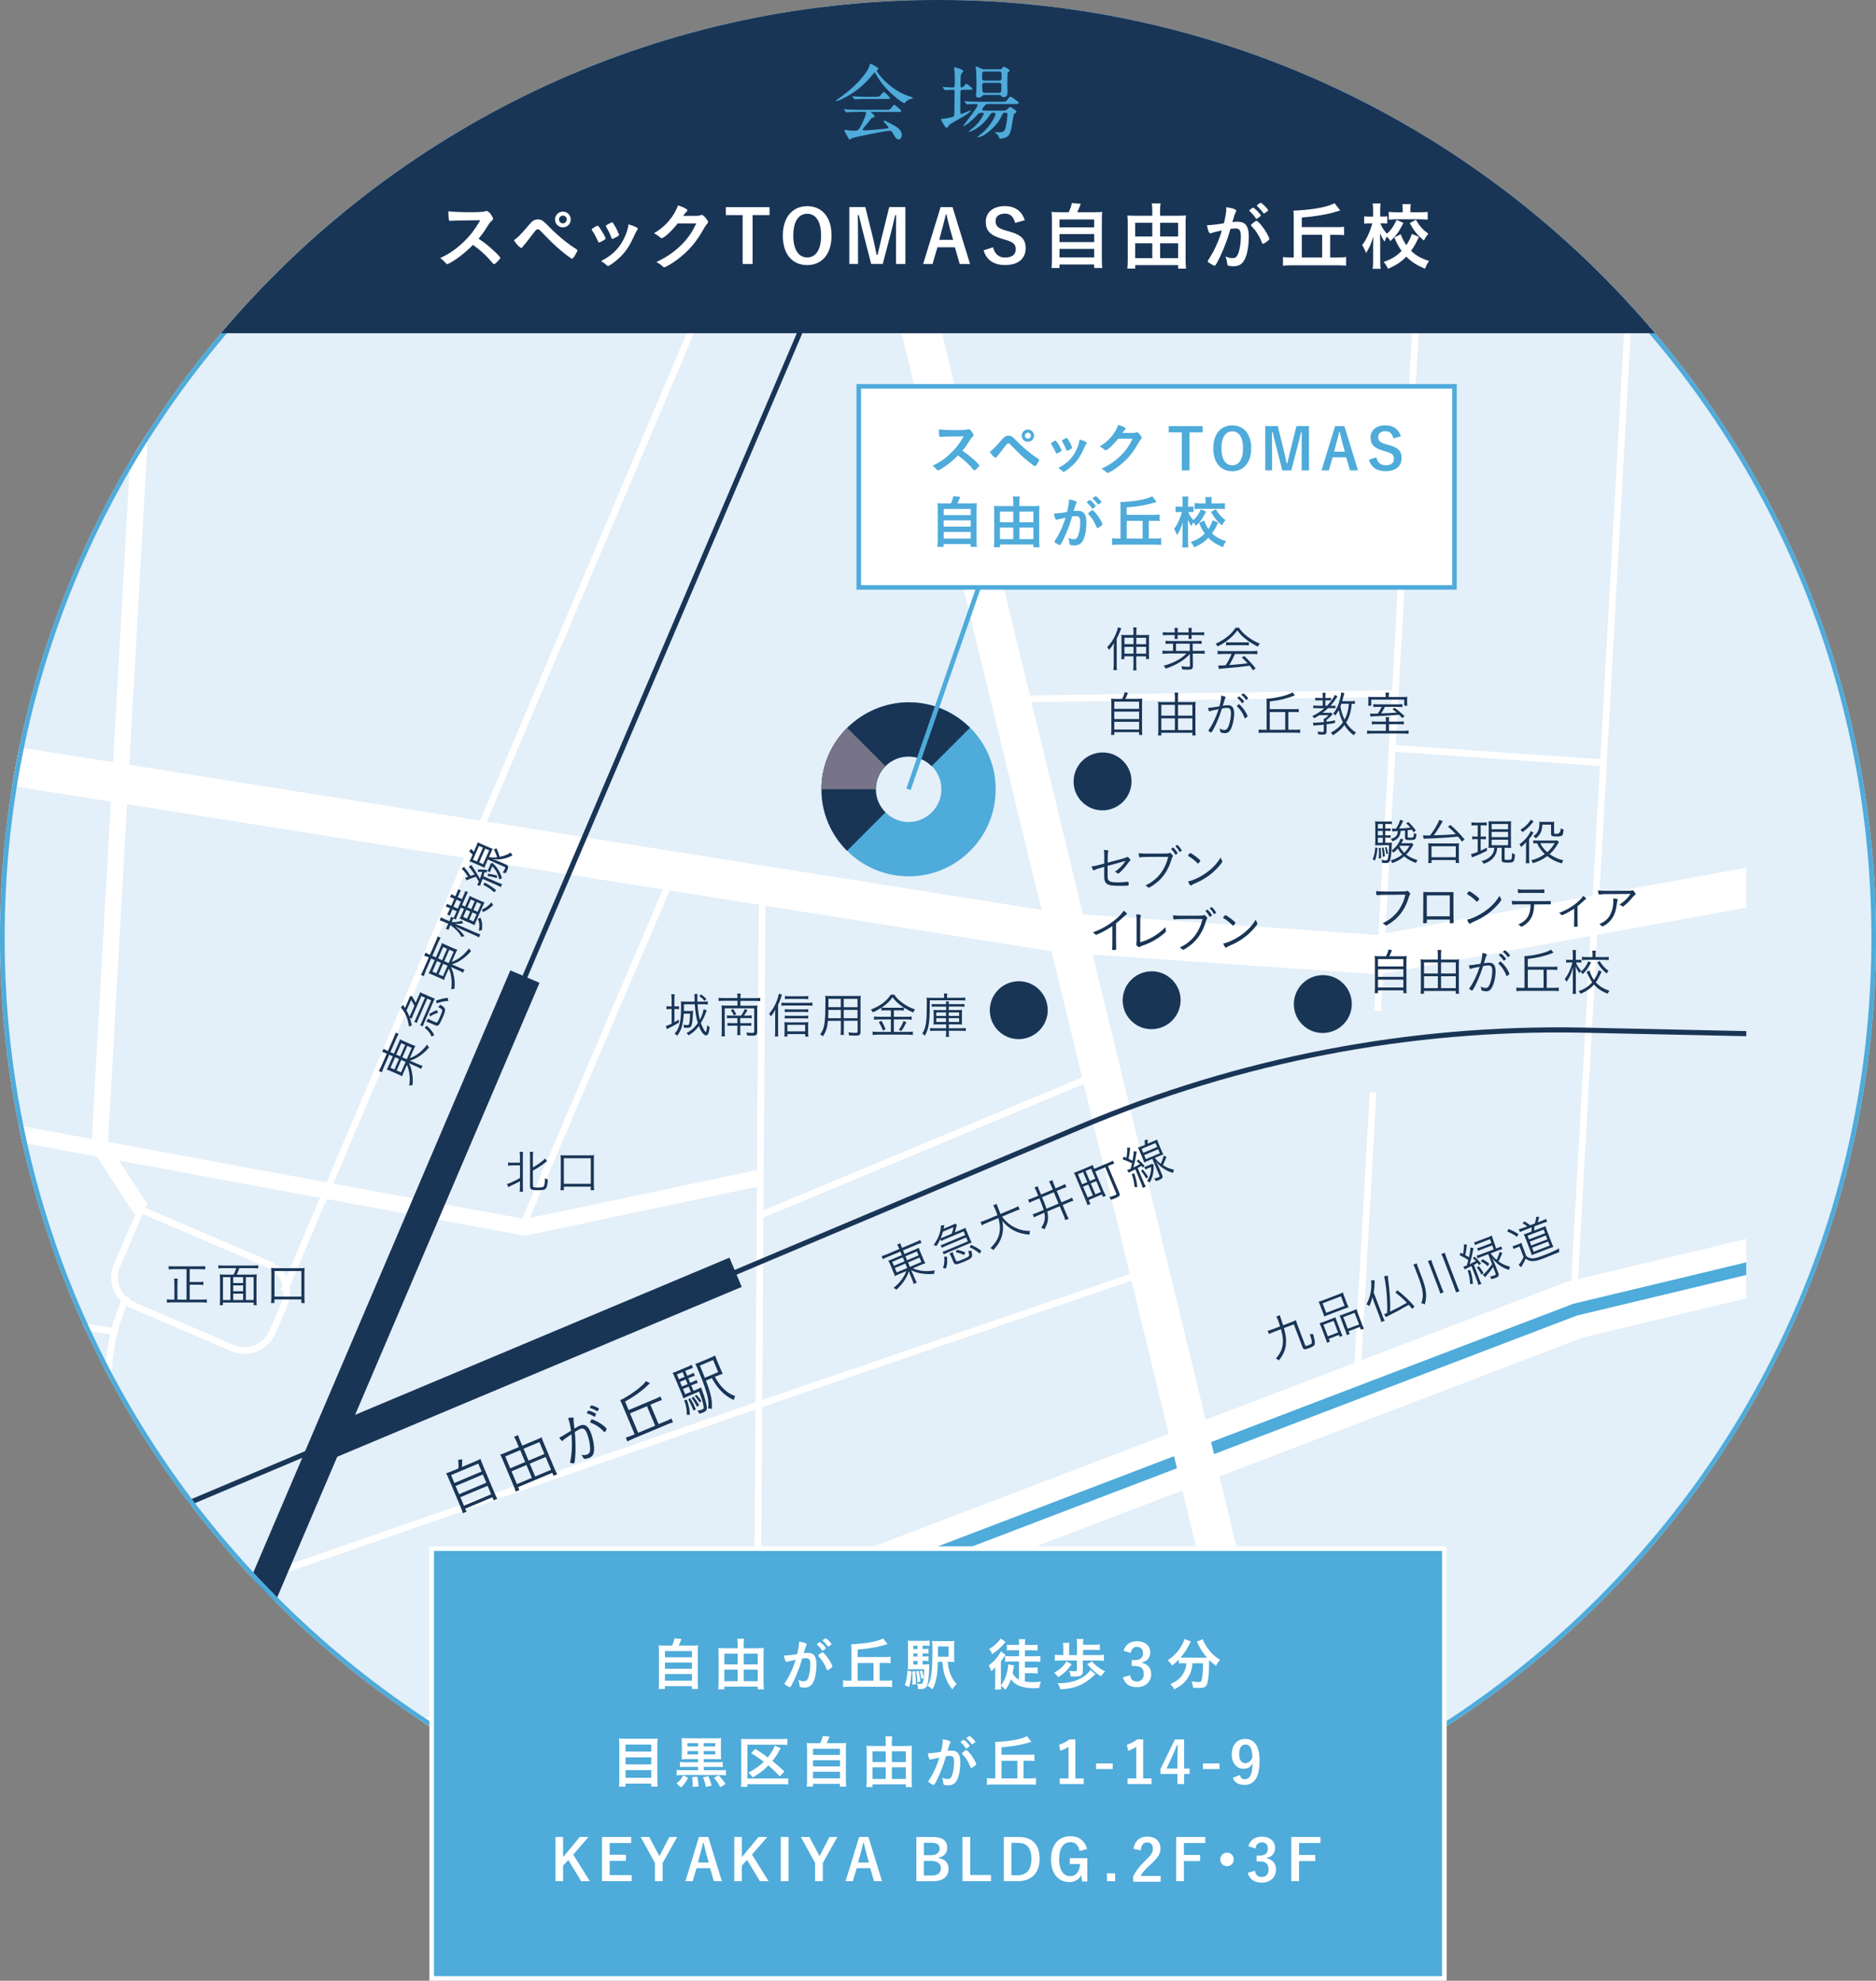 <?xml version="1.0" encoding="UTF-8"?><svg id="_レイヤー_2" xmlns="http://www.w3.org/2000/svg" xmlns:xlink="http://www.w3.org/1999/xlink" viewBox="0 0 367.78 388.33"><rect x="0" y="0" width="367.78" height="388.33" fill="#808080" stroke="none"/><defs><style>.cls-1{stroke-width:11.34px;}.cls-1,.cls-2{stroke:#fff;}.cls-1,.cls-2,.cls-3,.cls-4,.cls-5,.cls-6,.cls-7{fill:none;}.cls-8{fill:#e3eff9;}.cls-8,.cls-9,.cls-3,.cls-10,.cls-11,.cls-12{stroke-width:0px;}.cls-2{stroke-width:1.33px;}.cls-13{clip-path:url(#clippath-2);}.cls-9{fill:#193556;}.cls-10{fill:#777389;}.cls-4{stroke-width:1px;}.cls-4,.cls-6{stroke:#193556;}.cls-14{clip-path:url(#clippath-1);}.cls-11{fill:#fff;}.cls-12{fill:#4eabda;}.cls-5{stroke-width:.89px;}.cls-5,.cls-7{stroke:#4eabda;stroke-miterlimit:10;}.cls-15{clip-path:url(#clippath);}.cls-6{stroke-width:6.22px;}.cls-7{stroke-width:2.41px;}</style><clipPath id="clippath"><path class="cls-3" d="m0,183.89C0,285.45,82.33,367.78,183.89,367.78c67.47,0,126.46-36.35,158.46-90.52V90.52C310.36,36.35,251.37,0,183.89,0,82.33,0,0,82.33,0,183.89"/></clipPath><clipPath id="clippath-1"><rect class="cls-3" x="161.04" y="137.67" width="34.13" height="34.13"/></clipPath><clipPath id="clippath-2"><path class="cls-3" d="m178.05,161.15c-3.53-.04-6.38-2.94-6.36-6.48.04-3.52,2.92-6.35,6.42-6.35h.06c1.72.02,3.33.71,4.53,1.94,1.19,1.22,1.84,2.82,1.81,4.54-.01,1.71-.69,3.31-1.92,4.51-1.21,1.19-2.88,1.85-4.5,1.85h-.05m.2-23.48c-9.32,0-17.11,7.51-17.21,16.9h0v.26c.06,9.28,7.59,16.87,16.91,16.97h.14c4.5,0,8.74-1.73,11.96-4.89,3.26-3.2,5.08-7.47,5.11-12.01.06-4.54-1.67-8.83-4.85-12.09-3.19-3.27-7.47-5.09-12.04-5.14h-.04Z"/></clipPath></defs><g id="_レイヤー_3"><path class="cls-8" d="m367.78,183.89c0,101.56-82.33,183.89-183.89,183.89S0,285.45,0,183.89,82.33,0,183.89,0s183.89,82.33,183.89,183.89"/><g class="cls-15"><polyline class="cls-2" points="162.13 419.1 148.48 318.22 149.44 173.13"/><path class="cls-1" d="m-59.11,445.12l17.61-93.19c36.38,11.1,75.59,9.81,111.38-3.96l238.91-91.22,88.24-21.13"/><path class="cls-7" d="m-47.66,350.04l6.15,1.9c36.38,11.1,75.6,9.81,111.39-3.96l238.91-91.22,83.92-20.1"/><polygon class="cls-11" points="-116.99 201.58 102.93 242.27 149.77 232.37 149.11 229.23 102.89 238.99 -116.4 198.42 -116.99 201.58"/><line class="cls-2" x1="173.39" y1="-24.35" x2="55.68" y2="253.14"/><line class="cls-2" x1="-133.15" y1="237.89" x2="22.42" y2="261.04"/><line class="cls-2" x1="149.01" y1="238.27" x2="214.5" y2="210.95"/><polygon class="cls-11" points="26.91 65.23 17.9 225.04 26.3 238.01 29 236.27 21.16 224.18 30.12 65.41 26.91 65.23"/><path class="cls-2" d="m45.61,264.29l-19.57-8.4c-3.01-1.29-4.4-4.78-3.11-7.78l4.71-10.97,25.01,10.74c3.01,1.29,4.4,4.78,3.11,7.78l-2.37,5.52c-1.29,3.01-4.78,4.4-7.78,3.11Z"/><polygon class="cls-11" points="160.77 -.49 259.13 404.84 266.62 403.01 168.26 -2.31 160.77 -.49"/><polygon class="cls-11" points="-121.57 134.37 207.13 186.66 270.28 191.04 403.16 166.9 401.78 159.32 269.86 183.28 208 178.99 -120.36 126.76 -121.57 134.37"/><line class="cls-2" x1="132.78" y1="169.4" x2="102.65" y2="239.96"/><line class="cls-2" x1="273.34" y1="146.71" x2="313.93" y2="149.53"/><line class="cls-2" x1="198.5" y1="137.05" x2="272.97" y2="135.98"/><line class="cls-2" x1="-125.69" y1="274.67" x2="18.82" y2="297.44"/><path class="cls-2" d="m4.74,446.03l16.71-179.41c.4-4.31,1.56-8.52,3.43-12.42"/><polyline class="cls-2" points="15.34 321.8 148.48 275.48 224.17 249.57"/><line class="cls-2" x1="308.56" y1="253.44" x2="320.06" y2="46.8"/><line class="cls-2" x1="270.07" y1="198.2" x2="278.49" y2="46.8"/><line class="cls-2" x1="266.17" y1="267.93" x2="269.18" y2="214.17"/><line class="cls-4" x1="191.46" y1="-15.99" x2="-4.31" y2="442.66"/><line class="cls-6" x1="102.91" y1="191.46" x2="35.85" y2="348.57"/><path class="cls-4" d="m-71.12,340.27l283.18-119.46c30.91-13.04,64.21-19.46,97.75-18.86l92.43,1.98"/><line class="cls-6" x1="63" y1="283.53" x2="144.21" y2="249.43"/></g><path class="cls-12" d="m183.89.91c48.88,0,94.83,19.03,129.39,53.59,34.56,34.56,53.6,80.52,53.6,129.39s-19.03,94.83-53.6,129.39c-34.56,34.56-80.51,53.6-129.39,53.6s-94.83-19.03-129.39-53.6C19.94,278.72.91,232.77.91,183.89S19.94,89.06,54.5,54.5C89.06,19.94,135.02.91,183.89.91M183.89,0C82.33,0,0,82.33,0,183.89s82.33,183.89,183.89,183.89,183.89-82.33,183.89-183.89S285.45,0,183.89,0"/><path class="cls-9" d="m218.91,130.28c0,.44.02.76.06,1.09h-.7c.05-.33.07-.61.07-1.11v-3.07c0-.38.01-.67.04-1.13-.28.51-.51.83-.96,1.36-.14-.28-.17-.33-.36-.54.69-.71,1.29-1.6,1.71-2.62.2-.48.37-1,.41-1.3l.63.22c-.08.19-.1.24-.19.5-.15.42-.45,1.09-.7,1.55v5.05Zm3.31-6.25c0-.42-.02-.71-.06-1.02h.66c-.04.3-.05.58-.05,1.02v.47h1.61c.44,0,.69,0,.91-.04-.03.21-.04.4-.04.78v3.01c0,.52,0,.71.05.96h-.63v-.54h-1.91v1.7c0,.46,0,.74.05,1.05h-.66c.04-.32.06-.6.06-1.04v-1.71h-1.78v.55h-.62c.04-.26.05-.5.05-.96v-3.02c0-.34,0-.53-.04-.78.21.03.46.04.91.04h1.47v-.47Zm-1.78,2.26h1.78v-1.26h-1.78v1.26Zm0,1.86h1.78v-1.34h-1.78v1.34Zm4.25-3.11h-1.92v1.26h1.92v-1.26Zm0,1.77h-1.92v1.34h1.92v-1.34Z"/><path class="cls-9" d="m228.95,128.13c-.39,0-.75.02-1.05.06v-.64c.26.04.56.06,1.04.06h1.03v-1.42h-.43c-.36,0-.72.02-1.03.05v-.62c.26.04.55.06,1.03.06h5.03c.44,0,.74-.02,1-.06v.62c-.33-.03-.64-.05-1-.05h-.76l.02,1.42h1.3c.47,0,.78-.02,1.03-.06v.64c-.3-.04-.65-.06-1.03-.06h-1.3l.03,2.43c0,.59-.19.73-1.03.73-.36,0-.69-.02-1.07-.06-.03-.25-.07-.4-.16-.62.53.09.88.12,1.3.12.32,0,.39-.04.39-.26l-.03-2.26c-.99,1.17-2.64,2.18-4.74,2.87-.11-.24-.18-.34-.4-.56,1.25-.34,2.14-.71,3.14-1.32.53-.33.99-.71,1.34-1.09h-3.66Zm1.35-4.37c0-.24-.02-.44-.05-.66h.67c-.03.21-.05.43-.05.66v.23h2.16v-.23c0-.22-.02-.45-.05-.66h.67c-.03.23-.05.42-.05.66v.23h1.44c.48,0,.77-.02,1.03-.06v.62c-.26-.04-.56-.05-1.03-.05h-1.44v.15c0,.26,0,.41.04.6h-.65c.03-.21.04-.37.04-.6v-.15h-2.16v.15c0,.25,0,.4.04.6h-.65c.03-.18.04-.37.04-.6v-.15h-1.31c-.47,0-.77,0-1.03.05v-.62c.26.04.55.06,1.03.06h1.31v-.23Zm.25,3.85h2.7v-1.42h-2.7v1.42Z"/><path class="cls-9" d="m242.88,123.05c.43.66.84,1.1,1.54,1.65.81.64,1.69,1.15,2.56,1.47-.19.23-.29.39-.37.6-.92-.43-1.82-1-2.56-1.61-.61-.5-1.04-.96-1.48-1.57-.45.62-.8,1-1.38,1.51-.82.71-1.56,1.19-2.49,1.63-.08-.19-.23-.38-.38-.53.94-.41,1.68-.87,2.44-1.5.64-.53,1.06-1.01,1.47-1.64h.66Zm-3.13,5.16c-.45,0-.76.02-1.05.06v-.68c.29.04.58.06,1.05.06h5.69c.47,0,.77-.02,1.05-.06v.68c-.29-.04-.6-.06-1.05-.06h-3.32c-.49,1.08-.67,1.42-1.15,2.18,1.15-.08,2.24-.18,3.6-.35-.53-.57-.72-.77-1.12-1.14l.48-.3c.91.87,1.55,1.57,2.23,2.43l-.51.38c-.33-.47-.45-.64-.66-.9-1.65.22-3.05.37-4.48.48-1.12.09-1.32.11-1.56.16l-.12-.69c.15,0,.34.02.48.02q.13,0,.97-.06c.52-.81.81-1.36,1.17-2.22h-1.7Zm.61-2.31c.19.03.39.04.73.04h2.97c.37,0,.56,0,.78-.04v.63c-.18-.03-.44-.04-.77-.04h-2.99c-.28,0-.55,0-.72.04v-.63Z"/><path class="cls-9" d="m219.98,137.02c.24-.45.38-.81.49-1.3l.66.12c-.18.49-.34.83-.52,1.17h2.22c.5,0,.8-.01,1.11-.05-.04.31-.05.57-.05,1.14v4.92c0,.57,0,.81.06,1.06h-.64v-.54h-4.86v.54h-.64c.04-.26.06-.56.06-1.06v-4.91c0-.54,0-.83-.05-1.14.31.04.6.05,1.09.05h1.07Zm-1.53,1.95h4.86v-1.41h-4.86v1.41Zm0,2h4.86v-1.46h-4.86v1.46Zm0,2.05h4.86v-1.51h-4.86v1.51Z"/><path class="cls-9" d="m233.47,137.64c.37,0,.65,0,.93-.05-.04.26-.05.5-.05.83v4.87c0,.31.02.61.06.9h-.65v-.53h-6.09v.53h-.65c.04-.31.06-.59.06-.91v-4.88c0-.3-.02-.55-.05-.81.27.04.54.05.9.05h2.4v-.92c0-.33-.02-.64-.07-.93h.73c-.04.31-.06.58-.06.93v.92h2.54Zm-5.8,2.67h2.66v-2.12h-2.66v2.12Zm0,2.82h2.66v-2.29h-2.66v2.29Zm6.09-4.94h-2.82v2.12h2.82v-2.12Zm0,2.65h-2.82v2.29h2.82v-2.29Z"/><path class="cls-9" d="m239.42,136.38c.56.1.87.22.87.35l-.06.13c-.09.13-.17.35-.45,1.31l-.06.2c.42-.07.76-.11.98-.11.86,0,1.25.51,1.25,1.62,0,1.06-.29,2.38-.67,3.09-.3.54-.63.77-1.12.77-.3,0-.69-.08-.87-.18l-.08-.17c0-.2-.04-.38-.11-.59.37.22.64.31.95.31.37,0,.61-.23.81-.77.3-.79.46-1.68.46-2.56,0-.69-.23-1-.73-1-.22,0-.58.04-1.03.13-.32,1.01-.63,1.84-1,2.68-.37.84-.86,1.77-1.03,1.95l-.11.05c-.08,0-.3-.12-.45-.25l-.07-.09.04-.1c.76-1.06,1.5-2.62,1.96-4.11-1.23.24-1.48.3-1.69.41l-.09.03c-.11,0-.2-.23-.29-.71.42,0,.58-.02,1.85-.23q.12-.02.38-.06c.26-.98.35-1.5.35-2.09m4.57,4.35c-.29-.85-.79-1.63-1.46-2.25l-.05-.08.39-.37c.09,0,.56.47.88.89.41.52.83,1.28.83,1.51l-.12.16c-.17.13-.33.22-.38.22l-.09-.09Zm-.53-2.93c-.19-.3-.52-.67-.82-.9l-.07-.09s0-.03.15-.15l.19-.12c.08,0,.2.09.44.31.26.24.57.61.57.67l-.38.36-.09-.08Zm.26-1.88c.15,0,.97.82.97.97,0,.06-.02.08-.19.2l-.19.12-.06-.04c-.19-.32-.53-.68-.84-.92l-.04-.06.36-.27Z"/><path class="cls-9" d="m253.95,143.07c.39,0,.66-.02.93-.06v.69c-.27-.04-.56-.06-.93-.06h-6.26c-.38,0-.64.02-.93.06v-.69c.27.04.54.06.93.06h.62v-5.22c0-.37,0-.67-.03-.86,1.74-.07,4.37-.71,5.11-1.25l.48.58-.24.09c-1.34.55-2.84.9-4.7,1.11v1.51h4.84c.38,0,.59,0,.83-.05v.66c-.25-.04-.47-.05-.83-.05h-1.2v3.47h1.37Zm-1.99-3.47h-3.03v3.47h3.03v-3.47Z"/><path class="cls-9" d="m258.28,138.82c-.34,0-.64.02-.81.04v-.56c.2.04.47.06.82.06h1.02v-1.06h-.71c-.38,0-.57,0-.75.04v-.55c.16.04.38.05.76.05h.7v-.34c0-.28-.02-.49-.06-.68h.65c-.05.17-.06.36-.06.68v.34h.49c.28,0,.46,0,.6-.04v.53c-.15-.02-.35-.03-.57-.03h-.52v1.06h.31c.74-.75,1.32-1.56,1.53-2.12l.54.28c-.73,1.08-.88,1.28-1.4,1.85h.36c.3,0,.49,0,.61-.04v.54c-.15-.03-.36-.04-.61-.04h-.81c-.34.34-.65.59-1.09.92h1.02c.41,0,.51,0,.66-.04l.3.33-.07.07-.06.06c-.37.4-.62.63-1.07.99v.34c.67-.08.93-.12,1.67-.27v.51c-.72.13-.97.17-1.67.27v1.39c0,.5-.16.62-.83.62-.27,0-.5,0-.81-.04-.02-.24-.04-.34-.11-.57.37.07.68.1.98.1.17,0,.22-.04.22-.21v-1.23c-.4.05-.69.08-1.36.12-.38.04-.45.04-.65.08l-.09-.6.31.02c.32,0,1.1-.06,1.8-.13v-.06c0-.34,0-.48-.04-.61h.23c.35-.27.49-.4.75-.68h-1.81c-.37.24-.56.36-1,.6-.12-.19-.2-.27-.38-.41.92-.46,1.67-.94,2.38-1.55h-1.37Zm7.35-.8c-.21-.03-.3-.04-.63-.05-.14,1.57-.46,2.64-1.09,3.69.49.81,1.09,1.42,1.93,1.97-.19.15-.31.29-.44.52-.8-.61-1.3-1.15-1.83-2-.56.76-1.18,1.31-2.25,2-.14-.24-.25-.37-.43-.51.83-.46,1.28-.79,1.78-1.31.24-.24.42-.46.6-.72-.37-.72-.68-1.64-.82-2.39-.22.41-.36.65-.67,1.06-.13-.16-.2-.24-.42-.39.64-.76,1.06-1.68,1.37-2.97.14-.56.19-.86.2-1.17l.63.14q-.04.13-.11.4c-.08.31-.23.88-.32,1.18h1.61c.43,0,.64-.01.88-.06v.61Zm-2.66-.05c-.1.26-.11.3-.19.5.18,1.04.42,1.82.82,2.61.49-.93.75-1.87.84-3.11h-1.47Z"/><path class="cls-9" d="m274.24,141.47c.49,0,.69,0,.97-.05v.61c-.26-.04-.52-.05-.98-.05h-1.94v1.3h2.7c.56,0,.87-.02,1.16-.06v.64c-.34-.04-.67-.06-1.2-.06h-5.75c-.54,0-.86.02-1.19.06v-.64c.3.04.61.06,1.16.06h2.53v-1.3h-1.78c-.46,0-.72,0-.98.05v-.61c.27.04.47.05.99.05h1.77v-.13c0-.27-.02-.51-.06-.74h.69c-.04.25-.05.45-.05.74v.13h1.95Zm-2.57-5.06c0-.22-.02-.41-.05-.63h.69c-.03.2-.05.39-.05.63v.24h2.42c.61,0,.93,0,1.22-.04-.03.22-.04.34-.04.66v.45c0,.27.01.44.04.63h-.61v-1.19h-6.46v1.19h-.61l.02-.19c0-.08.02-.29.02-.45v-.49c0-.23,0-.37-.04-.61.27.03.58.04,1.14.04h2.3v-.24Zm-1.36,2.17c-.58,0-.83,0-1.08.05v-.58c.27.03.49.04,1.05.04h3.59c.56,0,.78-.01,1.06-.04v.58c-.27-.04-.49-.05-1.05-.05h-2.38c-.28.57-.44.85-.74,1.29,1.06-.04,1.79-.08,3.06-.17-.34-.29-.46-.38-.85-.66l.43-.29c.81.6,1.16.91,1.97,1.65l-.45.38c-.32-.35-.43-.46-.63-.65-1.74.14-3.52.26-5.26.32-.16,0-.21,0-.36.04l-.09-.6c.21.03.3.03.45.03.22,0,.51-.01,1.08-.02.3-.43.54-.85.76-1.31h-.57Z"/><path class="cls-9" d="m216.49,168.24c0-.94,0-1.18-.09-1.6.33,0,.59.03.79.08.07.02.11.06.11.11,0,.03,0,.06-.03.11-.08.17-.11.54-.11,1.27v.91c.84-.22,2.23-.58,2.78-.74.56-.15.63-.18.92-.33.05-.03.09-.04.13-.04.12,0,.24.08.38.23.15.18.25.32.25.38,0,.07-.03.12-.11.17-.1.06-.18.15-.33.36-.46.67-.74,1-1.29,1.56-.37.37-.6.57-.68.57-.05,0-.09-.02-.13-.06-.11-.11-.28-.23-.5-.31.78-.53,1.61-1.38,2.02-2.08l-.03-.04-.42.13c-.66.2-1.11.32-2.3.64q-.51.14-.71.19v2.06c0,.97.36,1.18,2.03,1.18.62,0,1.18-.04,1.83-.12.03,0,.06,0,.08,0,.15,0,.19.11.19.51,0,.14-.02.19-.06.22-.07.04-.76.07-1.61.07-1.54,0-2.15-.09-2.57-.38-.4-.27-.56-.69-.56-1.45v-1.89c-1.13.3-1.64.47-1.89.62-.09.06-.12.07-.15.07-.13,0-.27-.27-.43-.78.78-.1.79-.11,2.48-.55v-1.05Z"/><path class="cls-9" d="m227.42,167.98c-2.44,0-3.43.03-3.88.09-.04.01-.07.01-.09.01-.07,0-.11-.03-.13-.11-.05-.19-.08-.38-.08-.7.47.06.91.08,1.91.08,1.34,0,3.5,0,3.66-.02.16,0,.27-.03.41-.08.06-.02.09-.03.12-.03.12,0,.2.05.36.24.2.21.26.3.26.37,0,.06-.02.09-.07.14-.07.07-.11.16-.2.45-.54,1.82-1.36,3.18-2.52,4.27-.6.55-1.75,1.34-1.97,1.34-.03,0-.07-.02-.11-.06-.19-.18-.34-.28-.53-.38.98-.5,1.35-.74,1.93-1.25.72-.62,1.27-1.33,1.72-2.18.36-.69.57-1.24.81-2.17h-1.59Zm2.54-1.81c.16,0,.89.9.89,1.08,0,.03,0,.05-.04.1-.2.15-.29.21-.35.21-.03,0-.06-.03-.09-.08-.19-.36-.43-.69-.72-.97-.02-.03-.03-.05-.03-.07s0-.04.03-.08c.11-.11.25-.19.3-.19m1.73.58s-.03.07-.15.15c-.11.07-.21.12-.24.12-.05,0-.08-.02-.11-.1-.14-.29-.37-.63-.68-.93-.03-.04-.04-.06-.04-.09,0-.02,0-.04.04-.08.06-.05.23-.15.27-.15.07,0,.13.04.25.16.3.33.4.46.62.82.02.06.03.08.03.1"/><path class="cls-9" d="m234.84,169.29s-.07-.02-.11-.07c-.43-.46-.99-.92-1.59-1.29-.22-.13-.23-.14-.23-.19,0-.05.09-.19.25-.36.08-.1.13-.13.2-.13.28.01,1.96,1.3,1.96,1.49,0,.12-.36.54-.47.54m4.73-.52c.04.06.05.1.05.14,0,.23-.94,1.32-1.78,2.06-1.1.97-2.21,1.65-3.71,2.29-.28.13-.44.2-.57.3-.06.05-.1.07-.13.07-.12,0-.35-.37-.51-.81.71-.15,1.61-.52,2.49-1.02.84-.48,1.55-1,2.21-1.61.68-.63,1.08-1.13,1.67-2.06.06.2.11.31.29.63"/><path class="cls-9" d="m218.08,181.55c-.79.55-1.62,1.03-2.51,1.44-.43.21-.64.28-.71.28-.04,0-.08-.02-.13-.08-.16-.18-.25-.27-.48-.4,1.4-.51,2.48-1.08,3.6-1.88,1.18-.85,2.04-1.69,2.43-2.37.38.26.66.52.66.64,0,.04-.02.07-.09.1-.12.06-.23.15-.51.41-.58.54-.88.81-1.54,1.33v3.23c0,.56.01,1.13.02,1.38,0,.11,0,.18,0,.19,0,.09,0,.16,0,.17v.09c0,.13-.11.17-.52.17-.23,0-.27-.02-.27-.15v-.06c.03-.44.04-.93.04-1.78v-2.7Z"/><path class="cls-9" d="m222.83,180.63c0-.59-.02-.98-.08-1.37.56,0,.92.11.92.24,0,.03,0,.05-.05.14-.09.18-.09.31-.09,5.1,1.93-.58,3.53-1.53,4.97-2.99v.12c0,.2.02.33.06.56,0,.06.02.11.02.14,0,.06-.02.1-.08.16-.46.46-1.18,1-2,1.5-.82.49-1.51.82-2.43,1.13-.37.14-.45.17-.59.27-.05.04-.09.06-.14.06-.2,0-.59-.37-.59-.57,0-.01,0-.08.02-.14.05-.25.05-.28.05-.69v-3.65Z"/><path class="cls-9" d="m234.15,180.16c-2.44,0-3.43.03-3.88.09-.04.01-.07.01-.09.01-.07,0-.11-.03-.13-.11-.05-.19-.08-.38-.08-.7.47.06.91.08,1.91.08,1.34,0,3.5,0,3.66-.02.16,0,.27-.03.41-.08.06-.02.09-.03.12-.03.12,0,.2.05.36.24.2.21.26.3.26.37,0,.06-.02.09-.07.14-.07.07-.11.16-.2.45-.54,1.82-1.36,3.18-2.52,4.27-.6.55-1.75,1.34-1.97,1.34-.03,0-.07-.02-.11-.06-.19-.18-.34-.28-.53-.38.98-.5,1.35-.74,1.93-1.25.72-.62,1.27-1.33,1.72-2.18.36-.69.57-1.24.81-2.17h-1.59Zm2.54-1.81c.16,0,.89.9.89,1.08,0,.03,0,.05-.04.1-.2.15-.29.21-.35.21-.03,0-.06-.03-.09-.08-.19-.36-.43-.69-.72-.97-.02-.03-.03-.05-.03-.07s0-.04.03-.08c.11-.11.25-.19.3-.19m1.73.58s-.03.07-.15.15c-.11.07-.21.12-.24.12-.05,0-.08-.02-.11-.1-.14-.29-.37-.63-.68-.93-.03-.04-.04-.06-.04-.09,0-.02,0-.04.04-.08.06-.05.23-.15.27-.15.07,0,.13.04.25.16.3.33.4.46.62.82.02.06.03.08.03.1"/><path class="cls-9" d="m241.72,181.47s-.07-.02-.11-.07c-.43-.46-.99-.92-1.59-1.29-.22-.13-.23-.14-.23-.19,0-.05.09-.19.25-.36.08-.1.13-.13.2-.13.28.01,1.96,1.3,1.96,1.49,0,.12-.36.54-.47.54m4.73-.52c.04.06.05.1.05.14,0,.23-.94,1.32-1.78,2.06-1.1.97-2.21,1.65-3.71,2.29-.28.13-.44.2-.57.3-.06.05-.1.07-.13.07-.12,0-.35-.37-.51-.81.71-.15,1.61-.52,2.49-1.02.84-.48,1.55-1,2.21-1.61.68-.63,1.08-1.13,1.67-2.06.06.2.11.31.29.63"/><path class="cls-9" d="m131.66,195.93c0-.42-.02-.73-.06-1.01h.67c-.04.3-.06.59-.06,1.02v1.36h.14c.34,0,.56,0,.77-.04v.6c-.25-.03-.53-.04-.77-.04h-.14v2.58c.34-.18.47-.27.85-.52l.05.58c-.7.45-1.08.66-2.03,1.12-.11.06-.13.07-.35.19l-.2-.61c.23-.06.63-.22,1.14-.46v-2.88h-.22c-.29,0-.55.02-.78.05v-.61c.24.04.48.05.8.05h.2v-1.37Zm5.1.97c.07,1.11.23,2.22.44,3.04.35-.64.66-1.51.75-2.09l.6.23c-.1.25-.13.33-.2.53-.24.64-.39.96-.76,1.63-.12.2-.16.28-.19.33.32.87.8,1.76.97,1.76.11,0,.2-.48.28-1.35.18.2.31.29.48.38-.15,1.18-.35,1.63-.71,1.63-.44,0-.98-.7-1.41-1.84-.59.81-1.1,1.27-2,1.83-.13-.18-.24-.3-.43-.44,1.03-.58,1.53-1.01,2.23-1.96-.3-.92-.51-2.19-.6-3.68h-2.12v.29c0,.15-.01.66-.01,1.02h.97c.32,0,.64,0,.82-.04q-.02.2-.06,1.13c-.06,1.08-.18,1.77-.37,1.98-.13.16-.33.22-.7.22-.22,0-.41,0-.66-.03,0-.22-.03-.36-.11-.58.25.05.54.08.72.08.24,0,.36-.06.4-.2.11-.37.17-1.02.19-2.04h-1.23c-.05,1.01-.22,2.08-.45,2.77-.2.6-.46,1.07-.85,1.55-.17-.18-.27-.26-.5-.38.95-1.06,1.27-2.37,1.27-5.25,0-.58,0-.88-.04-1.09l.31.02c.13,0,.37.02.59.02h1.8l-.02-.91c0-.25,0-.39-.04-.58h.65c-.04.2-.05.37-.05.66,0,.17,0,.41,0,.83h1.08c.4,0,.74-.02.96-.06v.63c-.3-.03-.63-.05-.99-.05h-1.02Zm1.38-.68c-.36-.4-.59-.62-1.06-.93l.35-.33c.4.27.66.48,1.07.88l-.37.38Z"/><path class="cls-9" d="m144.58,195.69c0-.46-.02-.63-.07-.89h.71c-.06.29-.07.48-.07.89h2.94c.44,0,.71-.02.95-.06v.65c-.3-.04-.57-.06-.95-.06h-2.94v.95h2.5c.37,0,.6,0,.83-.04-.03.23-.04.45-.04.78v4.42c0,.57-.21.72-1.01.72-.29,0-.61,0-.96-.04-.02-.22-.06-.38-.15-.59.4.06.74.08,1.1.08s.44-.05.44-.23v-4.59h-5.78v4.55c0,.53.01.72.05.94h-.69c.05-.25.06-.5.06-.96v-4.3c0-.34,0-.55-.04-.8.25.03.46.04.84.04h2.28v-.95h-2.76c-.39,0-.67.02-.94.06v-.65c.32.04.57.06.94.06h2.76Zm.69,3.42c.32-.41.53-.79.72-1.27l.56.17c-.26.46-.43.75-.7,1.1h.71c.38,0,.6,0,.81-.05v.58c-.26-.03-.45-.04-.82-.04h-1.43v.99h1.36c.39,0,.57,0,.81-.04v.57c-.22-.03-.46-.04-.82-.04h-1.35v.81c0,.49,0,.75.05,1.04h-.66c.04-.31.05-.57.05-1.04v-.81h-1.11c-.34,0-.61.01-.83.05v-.58c.24.03.43.04.84.04h1.1v-.99h-1.24c-.38,0-.57,0-.81.04v-.58c.22.04.43.05.83.05h1.93Zm-1.53-1.29c.23.34.44.71.6,1.02l-.47.21c-.15-.34-.36-.69-.61-1.02l.49-.21Z"/><path class="cls-9" d="m152.53,202.11c0,.42.02.78.05,1.09h-.67c.04-.35.06-.64.06-1.1v-3.08c0-.47,0-.55.03-1.11-.27.55-.4.77-.85,1.36-.13-.23-.16-.28-.38-.5.68-.78,1.16-1.6,1.55-2.65.21-.57.3-.88.35-1.31l.64.2c-.08.17-.11.28-.18.52-.14.48-.32.9-.59,1.49v5.1Zm.67-5.55c.23.03.47.05.78.05h4.41c.37,0,.64-.02.88-.06v.63c-.27-.03-.54-.05-.89-.05h-4.4c-.31,0-.54.02-.78.05v-.62Zm1.17,6.65h-.61c.03-.22.05-.5.05-.85v-1.1c0-.33-.01-.63-.04-.87.19.03.45.04.77.04h3.07c.4,0,.67,0,.86-.04-.03.27-.04.51-.04.87v1.1c0,.34.02.58.06.86h-.63v-.49h-3.49v.49Zm4.08-4.77c-.2-.04-.44-.05-.79-.05h-3.07c-.34,0-.49,0-.74.04v-.58c.22.03.38.04.74.04h3.06c.36,0,.61,0,.8-.05v.59Zm0,1.25c-.22-.03-.43-.04-.79-.04h-3.07c-.34,0-.52,0-.74.04v-.58c.22.03.39.04.74.04h3.07c.37,0,.57,0,.79-.05v.59Zm.01-3.8c-.21-.03-.52-.05-.91-.05h-2.87c-.34,0-.58,0-.8.05v-.63c.25.04.5.06.83.06h2.81c.46,0,.72-.02.94-.06v.63Zm-.61,5.03h-3.49v1.28h3.49v-1.28Z"/><path class="cls-9" d="m165.41,201.89c0,.48,0,.79.04,1.01h-.66c.03-.24.05-.53.05-1.01v-1.75h-2.53c-.12,1.37-.38,2.15-.99,3.03-.2-.18-.31-.26-.54-.39.87-1.14,1.04-2.16,1.04-6.47,0-.52,0-.69-.04-1.08.28.03.55.04,1.01.04h4.96c.47,0,.71,0,.98-.04-.02.25-.03.48-.03.9v6.19c0,.59-.21.72-1.11.72-.31,0-.75-.02-1.14-.05-.02-.2-.06-.36-.13-.6.56.08.99.1,1.32.1.4,0,.49-.05.49-.28v-2.09h-2.7v1.75Zm-3.02-3.91c0,.27,0,.47,0,.61q0,.55-.04,1.03h2.49v-1.63h-2.44Zm2.44-2.15h-2.42v1.62s2.42,0,2.42,0v-1.62Zm3.28,0h-2.7v1.63h2.7v-1.63Zm-2.7,3.79h2.7v-1.63h-2.7v1.63Z"/><path class="cls-9" d="m173.65,198.08c-.39,0-.6,0-.86.05v-.56c-.63.41-.99.61-1.68.9-.11-.24-.17-.32-.38-.55,1.8-.68,3.13-1.68,3.89-2.92h.7c.39.61.89,1.1,1.65,1.66.78.56,1.48.92,2.42,1.24-.15.18-.26.36-.36.6-.73-.31-1.11-.51-1.82-.95v.58c-.25-.04-.45-.05-.85-.05h-1.12v1.26h2.58c.4,0,.64,0,.9-.06v.64c-.26-.04-.54-.06-.91-.06h-2.57v2.44h2.7c.41,0,.73-.02,1.02-.06v.67c-.29-.05-.65-.07-1.03-.07h-5.8c-.36,0-.68.02-1.06.07v-.67c.32.04.64.06,1.06.06h2.52v-2.44h-2.39c-.36,0-.65.02-.91.06v-.64c.27.04.51.06.91.06h2.39v-1.26h-.99Zm-.84,2.07c.34.55.54.97.8,1.67l-.53.21c-.23-.65-.47-1.14-.81-1.65l.53-.24Zm3.55-2.58c.38,0,.61,0,.81-.04-.98-.65-1.62-1.24-2.19-2.01-.58.8-1.22,1.4-2.13,2.01.17.03.44.04.79.04h2.73Zm1.34,2.84c-.42.85-.58,1.12-.98,1.71l-.52-.2c.38-.51.66-1.03.92-1.75l.58.24Z"/><path class="cls-9" d="m185.09,195.39c0-.27,0-.42-.06-.6h.69c-.04.14-.06.32-.06.61v.22h2.62c.4,0,.71-.02.95-.06v.6c-.21-.04-.48-.05-.93-.05h-6.02c0,2.8-.06,3.94-.24,4.93-.14.8-.36,1.37-.75,2.03-.18-.23-.25-.3-.48-.45.41-.67.59-1.16.71-1.97.07-.43.13-1.25.14-1.61l.04-2.6v-.18c0-.2-.02-.47-.04-.68.34.04.56.05,1.02.05h2.4v-.23Zm-1.62,1.95c-.38,0-.58,0-.81.05v-.57c.22.04.43.05.81.05h2c0-.25,0-.34-.05-.52h.63c-.04.16-.05.27-.05.52h2.27c.35,0,.55,0,.8-.05v.57c-.22-.03-.46-.05-.8-.05h-2.27v.68h1.74c.4,0,.61,0,.87-.04-.02.19-.03.33-.03.76v1.36c0,.44,0,.57.03.77-.25-.03-.49-.04-.85-.04h-1.75v.76h2.39c.44,0,.69-.01.94-.06v.61c-.28-.04-.58-.06-.96-.06h-2.37v.28c0,.44,0,.65.06.92h-.65c.04-.24.06-.48.06-.92v-.28h-2.27c-.35,0-.64.02-.87.05v-.59c.24.04.49.05.86.05h2.29v-.76h-1.62c-.37,0-.62,0-.86.04.02-.19.03-.38.03-.78v-1.34c0-.4,0-.54-.03-.76.24.03.45.04.88.04h1.6v-.68h-2Zm.08,1.83h1.91v-.69h-1.91v.69Zm0,1.19h1.91v-.75h-1.91v.75Zm2.45-1.19h2.03v-.69h-2.03v.69Zm0,1.19h2.03v-.75h-2.03v.75Z"/><path class="cls-9" d="m270.05,166.24c-.1,1.14-.22,1.7-.5,2.47l-.45-.25c.32-.76.41-1.15.53-2.31l.42.09Zm1.52-1.01h.47c.45,0,.67,0,.83-.04-.02.15-.02.19-.04.61-.04,1.29-.12,2.08-.26,2.65-.16.6-.33.75-.9.75-.22,0-.38,0-.73-.06,0-.24-.03-.37-.09-.59.32.09.57.13.82.13.3,0,.38-.12.48-.69.11-.61.16-1.35.17-2.28h-1.99c-.3,0-.51,0-.74.03.02-.25.03-.51.03-.89v-2.93c0-.4-.01-.6-.04-.91.26.04.48.05.86.05h1.59c.39,0,.59,0,.83-.05v.58c-.26-.03-.43-.04-.79-.04h-.5v.89h.3c.34,0,.53,0,.75-.05v.55c-.23-.03-.4-.04-.75-.04h-.3v.87h.3c.35,0,.53,0,.75-.04v.54c-.25-.03-.42-.04-.75-.04h-.3v.99Zm-.48-3.68h-.96v.89h.96v-.89Zm0,1.35h-.96v.87h.96v-.87Zm-.96,2.33h.96v-.99h-.96v.99Zm.54.98c.06.55.08,1,.08,1.54,0,.12,0,.28,0,.51l-.46.06c.04-.49.05-.75.05-1.13,0-.34,0-.51-.04-.92l.38-.06Zm.59-.06c.14.63.2,1.03.25,1.72l-.4.12c-.03-.74-.08-1.14-.2-1.75l.34-.09Zm.56-.11c.13.34.23.79.3,1.28l-.35.14c-.07-.61-.11-.83-.26-1.31l.31-.11Zm4.32-.72c.36,0,.5,0,.66-.04l.3.33c-.07.09-.11.16-.22.33-.44.74-.71,1.1-1.2,1.59.65.52,1.27.81,2.22,1.08-.15.21-.21.32-.3.58-1.05-.39-1.65-.73-2.31-1.3-.77.64-1.37.97-2.34,1.32-.11-.25-.15-.29-.33-.52.72-.23,1-.34,1.48-.61.33-.19.52-.31.8-.54-.34-.37-.56-.65-.87-1.2-.3.36-.41.47-.87.83-.18-.25-.2-.27-.36-.41.66-.48,1.02-.88,1.43-1.58.14-.23.27-.51.36-.78l.53.19c-.17.33-.24.45-.39.73h1.41Zm-.72-2.49c-.46.04-.6.06-.83.07-.11,1.1-.49,1.6-1.58,2.04-.11-.19-.18-.28-.36-.45,1.02-.33,1.32-.67,1.41-1.56-.69.03-.75.04-1.1.08l-.07-.58c.27.03.38.03.62.03h.19c.44-.77.59-1.1.8-1.74l.59.21c-.34.7-.6,1.18-.8,1.51.91-.04,1.38-.08,2.21-.18-.27-.33-.42-.49-.83-.86l.43-.25c.62.59.91.92,1.48,1.69l-.47.31c-.15-.26-.2-.33-.31-.5-.41.06-.7.1-.84.12v1.27c0,.16.07.19.42.19.45,0,.61-.03.68-.12.07-.09.12-.37.14-.8.19.12.3.16.5.2-.09.69-.13.86-.27.99-.16.15-.4.19-1.07.19-.78,0-.91-.08-.91-.51v-1.34Zm-1.07,3.08c.3.55.52.85.94,1.28.47-.47.69-.76,1.05-1.38h-1.93l-.07.1Z"/><path class="cls-9" d="m279.93,163.79h.43c.89-1.19,1.57-2.34,1.79-3.06l.69.25q-.03.06-.11.2c-.56,1.01-1.09,1.86-1.64,2.58,2.46-.07,2.75-.09,4.31-.24-.7-.75-.83-.87-1.55-1.45l.52-.33c1.11.98,1.68,1.57,2.76,2.84l-.53.41c-.35-.48-.46-.61-.78-.98-1.35.14-1.67.17-3.34.27-.91.05-1.39.08-2.15.1-.2,0-.45,0-.78.02-.12,0-.14,0-.45.04l-.13-.69c.22.03.47.04.74.04h.22Zm.05,5.4c.04-.29.06-.59.06-.88v-2.23c0-.27,0-.51-.05-.77.22.03.41.04.75.04h4.55c.34,0,.53,0,.76-.04-.04.26-.05.44-.05.77v2.23c0,.33.02.59.06.88h-.67v-.58h-4.74v.58h-.66Zm.66-1.13h4.76v-2.15h-4.76v2.15Z"/><path class="cls-9" d="m289.26,161.8c-.39,0-.52,0-.79.05v-.64c.23.05.43.06.81.06h1.4c.35,0,.55-.01.78-.06v.63c-.25-.03-.43-.04-.76-.04h-.42v2.21h.41c.3,0,.39,0,.62-.04v.59c-.24-.03-.37-.04-.62-.04h-.41v2.27c.33-.15.56-.26,1.21-.6l.02.59c-.83.44-1.54.78-2.42,1.11-.21.07-.36.14-.51.21l-.2-.66c.33-.06.71-.18,1.32-.41v-2.51h-.44c-.27,0-.42,0-.64.05v-.61c.22.04.34.05.64.05h.44v-2.21h-.43Zm3.47,4.41c-.39,0-.6,0-.91.03.02-.27.03-.52.03-.95v-3.34c0-.47,0-.72-.04-.96.25.03.46.04.92.04h2.62c.44,0,.64,0,.9-.04-.03.24-.04.51-.04.96v3.32c0,.46,0,.73.04.98-.31-.03-.46-.04-.92-.04h-.36v2.16c0,.18.05.2.68.2.46,0,.62-.04.67-.17.07-.15.12-.62.12-1.15.22.13.36.2.56.26-.12,1.53-.19,1.61-1.43,1.61-1,0-1.18-.1-1.18-.61v-2.3h-.86c-.05.67-.23,1.19-.55,1.67-.46.68-1.1,1.12-2.11,1.46-.11-.2-.22-.33-.41-.52.85-.23,1.41-.54,1.87-1.05.4-.44.6-.96.62-1.56h-.21Zm-.31-3.63h3.23v-1.03h-3.23v1.03Zm0,1.54h3.23v-1.03h-3.23v1.03Zm0,1.59h3.23v-1.08h-3.23v1.08Z"/><path class="cls-9" d="m299.77,168.1c0,.46.02.77.06,1.14h-.72c.03-.21.06-.67.06-1.14v-1.95c0-.37,0-.55.03-1.07-.34.42-.52.6-1,.98-.11-.27-.15-.32-.33-.54.95-.63,1.86-1.7,2.23-2.61l.53.35c-.05.08-.06.1-.13.21-.25.39-.39.6-.73,1.03v3.6Zm.87-7.04c-.09.09-.12.13-.27.31-.51.68-1.07,1.2-1.9,1.77-.13-.22-.23-.32-.4-.47.77-.48,1.26-.92,1.71-1.48.14-.19.27-.38.33-.51l.52.37Zm4.98,4.07c-.11.14-.14.2-.27.39-.47.8-.97,1.42-1.56,1.93.3.23.56.38.93.57.68.34,1.1.49,1.77.64-.17.24-.23.36-.31.61-1.16-.34-1.96-.74-2.86-1.43-.9.67-1.68,1.05-2.8,1.39-.08-.22-.16-.34-.34-.57,1.07-.27,1.78-.59,2.67-1.22-.64-.59-1.12-1.27-1.51-2.12-.33,0-.55,0-.74.04v-.62c.21.03.44.05.77.05h3.2c.38,0,.57,0,.7-.05l.35.39Zm-3.25-3.45c-.04.83-.15,1.26-.44,1.77-.22.36-.42.58-.87.91-.15-.2-.26-.31-.45-.45.52-.34.77-.62.96-1.12.14-.34.22-.8.22-1.32,0-.13,0-.22-.03-.37.2.03.3.03.68.03h1.58c.38,0,.48,0,.68-.03-.03.21-.03.29-.03.7v1.48c0,.17.06.19.51.19q.77,0,.8-1.09c.26.17.36.22.56.26-.06.62-.12.93-.23,1.09-.13.19-.45.26-1.11.26-.91,0-1.12-.09-1.12-.5v-1.81h-1.69Zm-.41,3.63c.32.67.71,1.16,1.36,1.76.64-.54,1.03-1.02,1.46-1.76h-2.83Z"/><path class="cls-9" d="m273.95,175.42c-2.44,0-3.43.02-3.88.08-.04.01-.07.01-.09.01-.07,0-.11-.03-.13-.11-.05-.19-.08-.38-.08-.7.47.06.91.08,1.91.08,1.34,0,3.5,0,3.65-.02.16,0,.27-.03.41-.08.06-.02.09-.03.12-.03.12,0,.2.05.36.23.2.21.26.3.26.37,0,.06-.02.09-.07.14-.07.07-.11.16-.2.45-.54,1.82-1.36,3.18-2.53,4.27-.6.55-1.75,1.34-1.97,1.34-.03,0-.07-.02-.11-.06-.19-.18-.34-.29-.53-.38.98-.5,1.35-.74,1.93-1.25.72-.62,1.27-1.33,1.72-2.18.36-.69.57-1.24.8-2.17h-1.59Z"/><path class="cls-9" d="m283.93,174.9c.64,0,.66,0,1.01,0q0,.33,0,.88c0,2.97,0,4.32.03,4.99v.03c0,.19-.08.21-.51.21-.2,0-.23-.02-.23-.17v-.56h-4.5v.54c0,.08-.02.12-.06.14-.05.03-.26.05-.4.05-.22,0-.28-.04-.28-.16l.02-1.03v-.59l.02-3.35c0-.44,0-.73,0-1.01q.99.03,1.15.03h3.76Zm.29.64h-4.5v4.1h4.5v-4.1Z"/><path class="cls-9" d="m289.53,176.78s-.07-.02-.11-.07c-.43-.46-.99-.92-1.59-1.29-.22-.13-.23-.14-.23-.19,0-.05.09-.19.25-.36.08-.1.13-.13.2-.13.28.01,1.96,1.3,1.96,1.49,0,.12-.36.54-.47.54m4.73-.52c.04.06.05.1.05.14,0,.23-.94,1.32-1.78,2.06-1.1.97-2.21,1.65-3.71,2.29-.28.13-.44.2-.57.3-.06.05-.1.07-.13.07-.12,0-.35-.37-.51-.81.71-.15,1.61-.52,2.49-1.02.84-.48,1.55-1,2.21-1.61.68-.63,1.08-1.13,1.67-2.06.06.2.11.31.29.63"/><path class="cls-9" d="m298.12,177.29c-.43,0-1.21.02-1.48.05h-.06c-.08,0-.11-.03-.13-.09-.04-.16-.06-.35-.06-.65.34.05.68.06,1.71.06h4.37c.59,0,1.26,0,1.4-.02h.05c.09,0,.11.06.11.34s-.02.32-.16.32c-.04,0-.1,0-.18,0-.17,0-.66,0-1.19,0h-1.75v.09c-.02,1.71-.5,2.87-1.53,3.71-.36.3-.83.58-.97.58-.03,0-.07-.02-.11-.06-.2-.2-.27-.25-.51-.36.62-.29.95-.49,1.31-.82.76-.7,1.09-1.62,1.12-3.14h-1.93Zm3.86-2.24c-.12,0-1.99,0-2.29,0-1.1,0-1.56,0-1.85.03-.09,0-.11,0-.11,0-.14,0-.17-.12-.18-.74.37.05.71.07,1.18.07h2.7c.42,0,.83,0,1.02-.03.12,0,.18,0,.2,0,.11,0,.13.08.13.4,0,.26,0,.28-.15.28-.02,0-.05,0-.22,0h-.44Z"/><path class="cls-9" d="m308.61,178.14c-.8.55-2.18,1.28-2.4,1.28-.06,0-.07-.01-.18-.13-.07-.08-.21-.2-.38-.32,1.63-.61,2.91-1.4,3.99-2.46.41-.4.56-.57.73-.87.26.16.59.47.59.57,0,.04-.03.08-.09.1-.14.06-.21.11-.44.34-.35.35-.8.74-1.16,1.01v2.3c0,.6,0,1.19.02,1.5v.09c0,.13-.05.14-.45.14-.22,0-.26-.02-.26-.11v-.07c.01-.14.03-1.11.03-1.55v-1.83Z"/><path class="cls-9" d="m315.01,175.28c-.65,0-.99.03-1.36.09-.05.01-.09.01-.11.01-.09,0-.14-.04-.17-.17-.05-.19-.08-.38-.1-.65.67.08,1.05.09,2.55.09.3,0,2.35,0,3.62-.02.27-.01.37-.02.5-.06.04,0,.07-.02.11-.02.11,0,.21.08.35.28.14.18.25.38.25.46,0,.07-.03.11-.12.16q-.21.13-.65.68c-.54.66-1.56,1.61-1.74,1.61-.04,0-.07,0-.1-.05-.16-.16-.26-.22-.54-.34.96-.63,1.52-1.18,2.17-2.09l-4.68.03Zm1.91.94c.19.04.23.07.23.15t-.06.21c-.05.12-.07.21-.1.52-.05.41-.19,1.17-.27,1.48-.34,1.17-.99,2.09-1.96,2.73-.28.19-.54.32-.61.32-.06,0-.07-.01-.22-.16-.1-.1-.16-.14-.39-.27,1.02-.49,1.55-.92,2.01-1.65.43-.71.73-1.8.73-2.74,0-.35,0-.49-.02-.67.29.02.48.04.66.08"/><path class="cls-9" d="m271.71,187.48c.25-.46.38-.82.5-1.33l.68.13c-.19.5-.34.85-.53,1.2h2.27c.51,0,.81,0,1.14-.05-.04.31-.05.58-.05,1.17v5.03c0,.58,0,.82.06,1.08h-.66v-.55h-4.97v.55h-.66c.04-.27.06-.57.06-1.09v-5.02c0-.55,0-.84-.05-1.17.31.04.61.05,1.12.05h1.09Zm-1.56,1.99h4.97v-1.44h-4.97v1.44Zm0,2.04h4.97v-1.49h-4.97v1.49Zm0,2.09h4.97v-1.54h-4.97v1.54Z"/><path class="cls-9" d="m285.1,188.12c.37,0,.67,0,.95-.05-.04.27-.05.51-.05.85v4.98c0,.31.02.63.06.92h-.67v-.54h-6.23v.54h-.67c.04-.31.06-.6.06-.93v-4.99c0-.3-.02-.56-.05-.83.27.04.55.05.92.05h2.46v-.94c0-.33-.02-.65-.07-.95h.75c-.04.31-.06.59-.06.95v.94h2.59Zm-5.93,2.73h2.72v-2.17h-2.72v2.17Zm0,2.88h2.72v-2.34h-2.72v2.34Zm6.23-5.05h-2.89v2.17h2.89v-2.17Zm0,2.71h-2.89v2.34h2.89v-2.34Z"/><path class="cls-9" d="m290.62,186.82c.57.1.88.23.88.35,0,.04,0,.07-.06.14-.1.13-.18.35-.46,1.33-.03.1-.04.14-.06.21.43-.07.78-.11,1-.11.87,0,1.28.52,1.28,1.66s-.29,2.44-.69,3.16c-.3.55-.65.79-1.15.79-.3,0-.71-.09-.89-.19-.06-.04-.08-.07-.08-.18,0-.21-.04-.38-.11-.6.37.23.66.31.97.31.37,0,.62-.23.83-.79.3-.81.47-1.72.47-2.61,0-.71-.23-1.02-.75-1.02-.23,0-.59.04-1.05.13-.32,1.03-.65,1.89-1.02,2.74-.37.86-.87,1.81-1.05,2-.03.03-.07.05-.11.05-.08,0-.3-.13-.46-.26-.05-.05-.07-.07-.07-.1,0-.03.01-.06.04-.1.78-1.08,1.53-2.68,2.01-4.2-1.26.24-1.51.3-1.73.41-.04.02-.07.03-.09.03-.11,0-.21-.23-.3-.73.42,0,.59-.02,1.89-.23q.13-.02.39-.06c.27-1,.35-1.53.36-2.14m4.68,4.45c-.29-.87-.81-1.67-1.49-2.3-.04-.03-.05-.06-.05-.08,0-.08.32-.38.4-.38.09,0,.57.48.9.91.42.53.85,1.31.85,1.54,0,.05-.03.09-.13.17-.18.14-.33.23-.39.23-.04,0-.07-.02-.09-.09m-.54-3c-.2-.3-.53-.69-.83-.92-.04-.04-.07-.07-.07-.09t.16-.16c.12-.11.15-.12.2-.12.08,0,.21.09.45.31.27.25.58.62.58.69,0,.08-.3.36-.39.36-.03,0-.06-.02-.09-.08m.27-1.93c.16,0,.99.83.99.99,0,.06-.02.08-.2.21-.11.08-.17.12-.2.12-.03,0-.05-.01-.06-.04-.2-.32-.54-.7-.86-.94-.03-.02-.04-.04-.04-.06,0-.07.28-.28.36-.28"/><path class="cls-9" d="m304.64,193.67c.4,0,.68-.02.95-.06v.71c-.27-.04-.57-.06-.95-.06h-6.41c-.38,0-.66.02-.95.06v-.71c.27.04.55.06.95.06h.64v-5.34c0-.37,0-.69-.03-.87,1.78-.07,4.47-.73,5.23-1.28l.49.59c-.1.03-.11.03-.24.09-1.38.56-2.91.92-4.81,1.14v1.54h4.95c.39,0,.6,0,.84-.05v.68c-.26-.04-.48-.05-.84-.05h-1.23v3.55h1.41Zm-2.03-3.55h-3.09v3.55h3.09v-3.55Z"/><path class="cls-9" d="m308.95,188.68c.21.59.53,1.09,1.02,1.6-.15.17-.23.3-.33.5-.33-.44-.5-.75-.75-1.34q.04,1.15.04,1.53v2.79c0,.51,0,.82.05,1.09h-.69c.04-.28.06-.59.06-1.09v-2.66c0-.43,0-.64.04-1.47-.3,1.18-.67,2.01-1.27,2.85-.13-.24-.21-.36-.37-.55.62-.73,1.21-1.99,1.51-3.24h-.54c-.28,0-.49,0-.68.04v-.59c.18.03.37.04.68.04h.62v-.95c0-.53-.01-.76-.05-.97h.68c-.03.23-.04.49-.04.96v.96h.47c.29,0,.45,0,.62-.04v.58c-.19-.02-.37-.03-.61-.03h-.46Zm5.05,1.79q-.06.12-.32.67c-.3.65-.52,1.02-.83,1.44.31.35.57.58.94.83.53.35.94.55,1.73.83-.16.2-.24.34-.34.58-1.23-.49-1.95-.97-2.69-1.8-.73.82-1.48,1.33-2.64,1.81-.11-.22-.2-.33-.36-.52,1.19-.43,1.9-.9,2.65-1.74-.31-.42-.48-.73-.93-1.67-.02-.05-.03-.07-.1-.21,0-.03-.04-.08-.07-.15l.57-.28c.22.72.46,1.24.88,1.86.44-.62.74-1.23.91-1.9l.6.26Zm-2.08-1.77c-.56,1.1-.92,1.59-1.65,2.28-.13-.19-.21-.27-.4-.44.75-.64,1.06-1.07,1.52-2.08l.53.25Zm.29-1.57c0-.31-.02-.54-.06-.75h.71c-.04.22-.05.42-.05.74v.52h1.6c.36,0,.72-.02.97-.05v.64c-.26-.03-.61-.05-.97-.05h-3.3c-.37,0-.73.02-.97.06v-.66c.25.04.56.06.97.06h1.1v-.51Zm1.39,1.29c.51.83.9,1.27,1.74,1.92-.16.18-.24.28-.36.52-.87-.73-1.28-1.2-1.86-2.17l.48-.27Z"/><path class="cls-9" d="m89.86,287.89c.06-.61.04-1.06-.06-1.65l.79-.17c.03.62.01,1.06-.03,1.53l2.44-1.02c.55-.23.87-.38,1.2-.57.1.36.21.65.48,1.28l2.27,5.41c.26.62.38.88.55,1.13l-.71.3-.25-.59-5.34,2.24.25.59-.71.3c-.08-.3-.19-.64-.43-1.2l-2.27-5.4c-.25-.59-.39-.91-.58-1.24.36-.1.68-.22,1.23-.45l1.17-.49Zm-.78,2.85l5.34-2.25-.65-1.55-5.34,2.25.65,1.55Zm.92,2.2l5.34-2.25-.68-1.61-5.34,2.25.68,1.61Zm.94,2.25l5.35-2.24-.7-1.66-5.34,2.24.7,1.66Z"/><path class="cls-9" d="m105.18,282.25c.4-.17.72-.31,1-.48.08.3.18.57.33.93l2.25,5.35c.14.34.31.67.48.97l-.72.3-.24-.58-6.7,2.81.24.58-.72.3c-.1-.35-.21-.67-.36-1.03l-2.26-5.37c-.14-.33-.27-.59-.42-.86.31-.08.61-.19,1.01-.36l2.64-1.11-.43-1.02c-.15-.36-.31-.69-.5-.99l.8-.34c.1.35.2.66.37,1.05l.43,1.02,2.79-1.17Zm-6.13,3.28l.98,2.33,2.93-1.23-.98-2.33-2.93,1.23Zm1.23,2.92l1.06,2.51,2.93-1.23-1.06-2.51-2.92,1.23Zm6.45-3.39l-.98-2.34-3.11,1.3.98,2.34,3.1-1.3Zm1.3,3.09l-1.06-2.51-3.11,1.31,1.06,2.51,3.11-1.3Z"/><path class="cls-9" d="m111.36,278.02c.66-.15,1.05-.16,1.11-.02v.18c-.05.18-.03.46.11,1.65l.03.25c.43-.27.79-.47,1.03-.57.94-.4,1.61-.02,2.12,1.21.49,1.16.78,2.75.69,3.71-.08.73-.34,1.14-.88,1.36-.33.14-.8.23-1.05.2l-.16-.15c-.1-.22-.22-.4-.39-.6.5.07.85.04,1.19-.1.4-.17.56-.53.53-1.22-.04-1-.27-2.06-.67-3.02-.32-.76-.72-.99-1.26-.76-.24.1-.62.31-1.07.61.12,1.26.15,2.32.14,3.41-.01,1.09-.12,2.34-.23,2.62l-.09.1c-.08.04-.38,0-.61-.07l-.12-.08v-.12c.34-1.51.43-3.57.25-5.42-1.24.83-1.49,1.01-1.67,1.23l-.08.07c-.12.05-.33-.16-.65-.65.45-.19.63-.29,1.92-1.1q.13-.08.39-.24c-.16-1.2-.31-1.81-.57-2.47m5.1-.3c-.35-.24-.88-.5-1.31-.61l-.11-.07s-.01-.03.1-.24c.08-.17.11-.19.16-.22.08-.03.26,0,.63.13.4.15.9.4.93.48l-.26.57-.13-.05Zm-.58-2.19c.17-.07,1.44.45,1.51.62.03.06.01.09-.12.31l-.16.22-.08-.02c-.36-.26-.9-.5-1.36-.62l-.07-.05.27-.46Zm2.52,5.17c-.71-.81-1.62-1.43-2.64-1.8l-.09-.06.26-.59c.09-.04.83.26,1.38.57.69.38,1.5,1.02,1.6,1.28l-.06.24c-.13.23-.26.39-.32.42l-.14-.06Z"/><path class="cls-9" d="m130.63,278.58c.43-.18.72-.33.99-.49l.32.76c-.31.08-.64.19-1.05.37l-6.89,2.89c-.41.17-.7.32-1,.49l-.32-.76c.31-.08.62-.18,1.05-.37l.69-.29-2.41-5.74c-.17-.4-.32-.73-.43-.93,1.88-.88,4.48-2.8,5.04-3.74l.79.41-.22.21c-1.23,1.22-2.71,2.31-4.65,3.39l.7,1.66,5.32-2.23c.42-.18.64-.28.89-.44l.31.73c-.29.07-.54.16-.93.33l-1.32.56,1.6,3.81,1.51-.63Zm-3.79-2.89l-3.33,1.4,1.6,3.81,3.33-1.4-1.6-3.81Z"/><path class="cls-9" d="m135.99,272.65l.51-.21c.51-.21.74-.33.93-.44.03.12.06.2.15.41.53,1.37.95,2.88,1,3.51.04.5-.15.75-.71.98-.19.08-.43.15-.77.26l-.03-.06-.02-.05c-.06-.15-.19-.33-.33-.48.43-.07.73-.15.95-.24.32-.13.35-.3.17-1.1-.12-.55-.38-1.36-.78-2.41l-2.17.91c-.4.17-.66.29-.91.42-.08-.24-.17-.5-.41-1.06l-1.17-2.78c-.27-.66-.38-.87-.54-1.17.3-.08.58-.18,1.13-.42l1.59-.67c.46-.19.69-.3,1.01-.49l.26.63c-.32.09-.57.18-.97.35l-.54.23.39.94.39-.16c.39-.16.63-.28.85-.42l.25.6c-.29.07-.52.16-.9.32l-.39.16.38.91.39-.17c.39-.16.63-.27.85-.42l.25.6c-.26.06-.53.16-.9.32l-.39.16.44,1.04Zm-2.17-3.65l-1.11.46.39.94,1.11-.47-.39-.94Zm.6,1.44l-1.11.47.38.91,1.11-.46-.38-.91Zm-.52,1.87l.43,1.03,1.11-.46-.44-1.04-1.11.47Zm.76,2.11c.45,1.39.57,2,.57,2.97l-.6-.04c.03-1-.06-1.53-.49-2.83l.52-.11Zm.65-.3c.58.99.7,1.22,1.11,2.16l-.46.28c-.07-.18-.13-.33-.17-.43-.31-.74-.52-1.17-.86-1.78l.38-.24Zm.63-.3c.44.55.73.98,1.13,1.66l-.4.33c-.45-.84-.67-1.2-1.09-1.73l.35-.26Zm.58-.37c.41.41.56.6.98,1.19l-.32.33c-.42-.64-.56-.83-.97-1.25l.31-.27Zm3.63-3.51c.64,1.14,1.11,1.75,1.8,2.41.72.68,1.28,1.03,2.17,1.35-.12.26-.21.48-.26.78-1.06-.5-1.77-1.01-2.52-1.79-.7-.75-1.14-1.35-1.78-2.51l-1.16.49c.99,2.58,1.28,3.92,1.14,5.57-.26-.09-.39-.11-.72-.11.09-.64.08-1.21-.02-1.85-.19-1.2-.77-2.9-1.85-5.48-.36-.86-.5-1.15-.65-1.42.31-.08.6-.19,1.14-.42l1.68-.71c.55-.23.82-.36,1.08-.51.07.26.16.49.42,1.13l.58,1.38c.25.59.37.84.5,1.08-.2.05-.53.17-1,.37l-.56.23Zm.65-.93l-1-2.38-2.59,1.09.21.51q.2.47.76,1.88l2.61-1.1Z"/><path class="cls-9" d="m188.68,240.99c.22-.09.42-.18.59-.28.05.18.1.31.18.51l.8,1.91c.09.2.15.33.23.49-.22.07-.4.14-.58.21l-4.19,1.76c-.25.11-.48.21-.69.34l-.22-.53c.21-.05.4-.12.73-.26l4.21-1.77-.33-.78-4.08,1.71c-.26.11-.45.2-.69.33l-.22-.51c.24-.07.39-.12.72-.27l4.08-1.71-.3-.73-3.74,1.57c-.28.12-.46.21-.67.32l-.16-.39c-.26.58-.41.84-.77,1.39-.23-.13-.32-.18-.54-.23.47-.64.87-1.36,1.1-2.03.22-.67.32-1.24.31-1.77l.69-.1q-.05.18-.15.72l1.5-.63c.36-.15.54-.24.71-.35l.39.19q-.04.14-.08.33l-.03.11-.07.26c-.11.49-.13.54-.22.81l1.5-.63Zm-2.11.88c.17-.44.27-.8.35-1.27l-2.07.87c-.14.54-.23.82-.43,1.28.21-.06.32-.1.57-.21l1.59-.67Zm-1.7,6.71c.15-.43.2-.63.24-1.01.05-.44.05-.69-.02-1.19l.57-.02c.08,1.02.04,1.52-.2,2.34l-.59-.12Zm2.5-1.54c.09.21.16.26.34.23.16-.02.43-.12.89-.31,1.11-.46,1.34-.61,1.38-.8.04-.18,0-.42-.18-.92.22.02.42.02.63-.03.33,1.33.25,1.44-1.64,2.23-.7.29-1.08.41-1.33.42-.28.01-.41-.11-.58-.52l-.37-.87c-.12-.29-.23-.51-.37-.72l.64-.27c.05.25.1.39.26.77l.32.77Zm1.64-.99c-.71-.32-1-.42-1.65-.56l.25-.47c.72.16,1.06.27,1.62.51l-.22.52Zm1.37-2c.86.4,1.3.66,2.01,1.17l-.31.55c-.72-.59-1.17-.87-2-1.24l.3-.47Z"/><path class="cls-9" d="m196.41,238.5c.77.99,1.57,1.67,2.54,2.15.92.46,1.85.68,3,.69-.09.28-.1.4-.13.72-2.34-.2-3.9-1-5.33-2.7.28,1.35.15,2.61-.38,3.76-.34.71-.68,1.19-1.36,1.94-.21-.18-.33-.26-.58-.37.88-.88,1.33-1.56,1.62-2.43.34-1.04.32-2.1-.07-3.46l-2.31.97c-.45.19-.68.31-.91.45l-.28-.66c.24-.05.53-.15.98-.34l2.35-.98c-.16-.45-.24-.67-.42-1.1-.14-.33-.3-.64-.42-.83l.7-.29c.08.31.15.52.31.91.18.42.28.68.41,1.07l2.58-1.08c.43-.18.7-.31.91-.45l.28.66c-.28.07-.53.15-.95.33l-2.52,1.06Z"/><path class="cls-9" d="m202.71,235.37c-.47.2-.69.3-.9.44l-.26-.63c.3-.08.56-.16.94-.32l1.05-.44-.32-.76c-.15-.36-.27-.6-.42-.84l.65-.27c.05.25.13.47.32.9l.31.74,2.31-.97-.31-.74c-.18-.43-.29-.65-.43-.86l.68-.27c.06.28.15.52.31.91l.3.72.99-.42c.35-.15.6-.27.87-.44l.26.63c-.27.06-.5.15-.91.32l-.99.42.94,2.23,1.19-.5c.38-.16.64-.29.87-.43l.27.63c-.29.07-.53.15-.92.32l-1.19.5.73,1.74c.18.42.31.68.47.94l-.68.28c-.07-.26-.15-.52-.35-.98l-.73-1.74-2.45,1.03c.17.74.2,1.34.07,1.96-.09.46-.22.78-.61,1.53-.24-.15-.4-.22-.64-.28.4-.66.56-1,.65-1.49.09-.46.08-.91-.04-1.47l-1.18.5c-.39.16-.6.27-.84.42l-.26-.63c.25-.06.53-.16.89-.31l1.26-.53c-.15-.5-.33-1.01-.62-1.71l-.23-.56-1.04.43Zm1.84-.05c.26.61.45,1.14.6,1.65l2.38-1-.94-2.23-2.31.97.26.61Z"/><path class="cls-9" d="m216.39,233.6c.14.33.27.61.4.83l-.55.23-.21-.49-2.59,1.09.32.77-.57.24c-.07-.26-.2-.64-.42-1.14l-1.83-4.35c-.15-.36-.26-.58-.4-.85.28-.09.51-.17.9-.34l1.91-.8c.39-.16.62-.27.87-.41.06.22.13.38.28.77l2.66-1.12c.49-.21.79-.35,1.02-.49l.25.6c-.27.07-.49.15-1.05.39l-.17.07,2.19,5.2c.24.56.13.73-.64,1.05-.27.12-.65.26-.94.37-.1-.2-.19-.34-.34-.52.44-.12.77-.24,1.06-.36.32-.14.37-.19.3-.35l-2.16-5.15-1.97.83,1.66,3.95Zm-4.25-1.42l1.02-.43-.83-1.97-1.02.43.83,1.97Zm1.09,2.6l1.02-.43-.9-2.13-1.02.43.9,2.13Zm.42-3.24l1.08-.45-.83-1.97-1.08.45.83,1.97Zm1.09,2.6l1.08-.45-.9-2.13-1.08.45.9,2.13Z"/><path class="cls-9" d="m220.97,229.4l.34-.12c.07-.03.19-.08.36-.16q.04-.14.12-.46c.04-.15.06-.25.14-.6-.73-.37-1.16-.54-1.82-.76l.14-.53c.27.1.37.14.57.22.17-.97.22-1.57.14-1.98h.61c-.02.11-.04.22-.05.43-.05.61-.13,1.16-.26,1.75.27.11.42.19.76.38.18-.96.25-1.51.22-1.87l.61.06q-.08.41-.2,1.11c-.11.62-.19.99-.45,2.02.6-.3.79-.41,1.26-.67-.26-.27-.34-.35-.61-.58l.3-.34c.55.49.77.71,1.23,1.27l-.33.38c-.13-.18-.19-.24-.28-.37-.33.2-.37.22-.73.42l1.18,2.81c.16.37.27.6.41.83l-.6.25c-.07-.27-.16-.53-.3-.87l-1.16-2.77q-.23.12-.96.47l-.34.19-.3-.5Zm1.42.66c.46,1.63.5,1.78.57,2.68l-.56-.04c-.03-.83-.15-1.41-.53-2.54l.52-.11Zm2.06-5.61c0-.5-.02-.64-.08-.9l.63-.13c0,.29,0,.47-.03.8l1.08-.45c.39-.16.57-.25.79-.37.06.22.14.44.3.82l.57,1.36c.15.37.25.57.36.76-.21.06-.46.15-.82.3l-.85.36c.36.47.64.75,1.16,1.14.26-.52.4-.91.59-1.56l.53.19c-.25.68-.41,1.07-.7,1.65.77.49,1.33.72,2.17.89-.09.19-.14.35-.15.63-.62-.16-.99-.31-1.5-.6-.78-.45-1.21-.81-1.86-1.59.38.73.59,1.16.75,1.54l.45,1.08c.19.45.06.68-.56.95-.15.06-.49.19-.65.24-.15-.24-.23-.34-.38-.49.35-.09.63-.17.85-.26.22-.09.27-.16.21-.3l-1.39-3.31-.8.34c-.36.15-.61.27-.8.38-.07-.25-.15-.47-.3-.8l-.57-1.36c-.14-.34-.24-.55-.37-.78.25-.07.43-.14.82-.3l.55-.23Zm-.41,4.8c.45.55.69.9,1.04,1.48l-.37.33c-.34-.61-.64-1.04-1.02-1.52l.35-.29Zm.08-3.23l2.74-1.15-.33-.78-2.73,1.15.33.78Zm.52,1.23l2.74-1.15-.33-.79-2.74,1.15.33.79Zm1.52,1.1q-.01.16,0,.67c0,.46-.1,1.14-.22,1.57-.11.37-.3.8-.53,1.22-.17-.11-.3-.18-.53-.24.58-.95.8-1.7.79-2.78l-.56.23c-.25.11-.4.18-.56.28l-.22-.53c.2-.04.33-.09.61-.2l.44-.19c.22-.09.33-.15.43-.22l.37.18Z"/><path class="cls-9" d="m174.08,246.39c-.51.21-.72.31-.99.48l-.25-.61c.32-.08.57-.17,1.05-.37l2.42-1.02-.03-.07c-.15-.36-.25-.56-.4-.79l.63-.27c.07.26.15.5.29.84l.03.07,2.53-1.06c.56-.23.82-.36,1.04-.51l.25.6c-.25.06-.62.2-1.07.39l-2.55,1.07.29.7,1.84-.77c.54-.23.74-.32.96-.45.08.26.15.45.34.91l.53,1.25c.22.52.26.63.41.89-.25.07-.49.15-.99.37l-1.45.61c1.31.56,2.56.68,4.29.42-.08.26-.09.37-.11.67-.87.07-1.51.06-2.27-.04-.83-.11-1.48-.3-2.26-.69.1.2.24.49.31.65l.37.87c.19.45.29.67.45.92l-.63.27c-.08-.3-.15-.53-.33-.97l-.36-.86c-.07-.16-.15-.39-.26-.66-.17.59-.29.87-.59,1.38-.47.82-1.06,1.53-1.85,2.24-.24-.2-.33-.27-.53-.38.69-.53,1.18-1.05,1.68-1.77.41-.59.62-.98.78-1.49l-1.24.52c-.55.23-.74.32-.97.46l-.03-.1c-.06-.19-.11-.34-.32-.82l-.52-1.23c-.21-.5-.28-.63-.42-.9.22-.05.45-.14.97-.36l1.69-.71-.3-.7-2.44,1.02Zm.84.99l.33.78,2.07-.87-.33-.78-2.07.87Zm.51,1.21l.36.87,2.07-.87-.36-.87-2.07.87Zm2.4-1.52l2.25-.95-.33-.78-2.25.95.33.78Zm.55,1.3l2.25-.95-.36-.87-2.25.95.36.87Z"/><path class="cls-9" d="m251.71,260.37c.4,1.47.49,2.3.38,3.29-.12,1.06-.56,2.04-1.36,3.04-.23-.18-.34-.24-.6-.34.75-.89,1.11-1.59,1.29-2.44.18-.92.1-1.9-.29-3.33l-1.36.52c-.49.19-.76.31-.99.44l-.25-.65c.26-.06.54-.15,1.03-.33l1.4-.53c-.16-.53-.27-.84-.4-1.18-.12-.31-.21-.53-.34-.75l.69-.27c.05.23.08.32.23.73.15.45.24.7.41,1.25l1.57-.6c.42-.16.64-.26.94-.41.09.34.17.57.32.98l1.47,3.89c.1.25.14.25.7.04.54-.21.65-.31.63-.6,0-.27-.15-.84-.4-1.59.23.04.41.05.64,0,.31,1.11.4,1.61.34,1.96-.05.3-.33.51-1.12.81-.86.33-1.1.3-1.29-.2l-1.7-4.47-1.95.74Z"/><path class="cls-9" d="m258.81,255.91c-.11-.3-.2-.5-.31-.71.28-.07.53-.15.99-.33l2.83-1.08c.51-.19.72-.29.95-.41.06.23.12.42.24.73l.55,1.45c.13.33.22.54.32.74-.23.06-.51.15-.92.31l-2.95,1.12c-.41.16-.7.27-.9.38-.06-.24-.14-.47-.25-.76l-.55-1.45Zm.23,4.32c-.13-.34-.23-.56-.35-.82.25-.07.48-.14.8-.26l1.63-.62c.27-.1.46-.19.68-.29.05.18.1.34.28.82l.76,1.99c.16.41.25.62.36.83l-.56.21-.14-.38-1.99.76.21.55-.58.22c-.05-.23-.13-.47-.3-.92l-.79-2.08Zm.96-2.85l3.6-1.37-.71-1.87-3.6,1.37.71,1.87Zm.32,4.61l2-.76-.87-2.28-2,.76.87,2.28Zm2.6-3.34c-.15-.4-.19-.5-.31-.72.23-.07.41-.13.7-.24l1.89-.72c.33-.13.54-.21.73-.32.07.25.15.5.28.85l.79,2.08c.18.47.27.69.39.89l-.58.22-.21-.55-2.21.84.21.55-.56.21c-.06-.24-.14-.47-.29-.87l-.85-2.23Zm1.3,1.85l2.21-.84-.87-2.28-2.21.84.87,2.28Z"/><path class="cls-9" d="m271.02,257.95c.16.41.28.68.44.97l-.67.26c-.07-.32-.15-.59-.34-1.07l-1.06-2.77c-.16-.41-.24-.65-.36-1.06-.11.65-.24,1.03-.59,1.79-.28-.23-.3-.25-.54-.35.57-1.12.87-2.19.94-3.42.03-.51,0-.98-.05-1.3h.7c-.01.23-.02.32-.01.57,0,.51-.07,1.24-.17,1.84l1.73,4.54Zm1.05-7.85c0,.13.02.32.06.59.35,2.66.48,4.79.39,6.45,1.12-.53,2.25-1.12,3.29-1.73-.83-.85-1.19-1.17-2.26-2.02l.41-.43c1.31,1.04,2.24,1.92,3.35,3.17l-.45.48c-.31-.38-.41-.5-.68-.81-1.3.76-2.54,1.44-3.71,2.02-.48.23-.56.28-.77.4l-.36-.59.24-.08c.07-.03.2-.09.37-.15.05-1.47-.02-3.06-.19-4.71-.14-1.21-.27-1.97-.42-2.48l.74-.13Z"/><path class="cls-9" d="m278.67,250.2c.98,2.56,1.14,3.93.64,5.54-.25-.14-.38-.19-.67-.27.52-1.32.38-2.6-.57-5.08l-.65-1.7c-.13-.34-.21-.52-.35-.75l.69-.26c.04.23.09.39.25.81l.65,1.71Zm1.93-3.21c.06.26.13.5.26.84l1.74,4.55c.18.46.3.74.43.96l-.69.26c-.06-.26-.14-.54-.32-1l-1.74-4.56c-.15-.38-.24-.58-.36-.79l.69-.26Zm2.66-1.39c.05.26.1.43.27.86l2.14,5.6c.2.54.31.8.46,1.06l-.69.26c-.06-.27-.16-.57-.36-1.1l-2.14-5.6c-.16-.42-.24-.6-.38-.82l.69-.26Z"/><path class="cls-9" d="m286.88,248.34l.34-.11c.12-.04.18-.07.34-.14.18-.63.19-.68.29-1.05-.5-.36-.93-.6-1.68-.95l.15-.5c.24.11.33.16.5.25.15-.66.21-1.48.15-1.88l.62.06q-.03.11-.1.71c-.06.51-.1.71-.24,1.33.32.17.53.3.74.44.2-.91.3-1.61.27-1.93l.61.12c-.03.09-.05.19-.08.37-.17.98-.43,2.03-.69,2.79.36-.17,1.03-.5,1.25-.62-.22-.23-.32-.33-.61-.56l.3-.31c.52.44.74.68,1.3,1.34l-.37.34c-.17-.24-.22-.32-.34-.45-.36.21-.38.22-.68.38l1.1,2.89c.13.33.25.6.38.83l-.61.23c-.06-.27-.14-.53-.27-.87l-1.08-2.84c-.43.22-.76.38-1,.49l-.3.17-.3-.52Zm1.36.64c.34,1.15.46,1.81.5,2.74l-.54-.02c0-.85-.11-1.49-.47-2.63l.51-.09Zm4.29-4.82l-2.02.77c-.35.13-.53.21-.73.32l-.2-.53c.22-.04.4-.1.76-.24l2.03-.77-.26-.77-2.12.81c-.39.15-.58.23-.81.35l-.2-.54c.25-.05.47-.12.83-.27l1.84-.7c.36-.14.59-.23.81-.35.03.07.11.34.26.82l.59,1.72.2-.08c.35-.13.58-.24.79-.36l.21.56c-.21.04-.45.12-.81.26l-1.47.56c.44.59.69.86,1.16,1.27.29-.54.44-.94.58-1.54l.55.18c-.28.74-.5,1.21-.75,1.66.78.55,1.36.83,2.28,1.06-.11.19-.17.35-.22.62-.81-.26-1.41-.56-2.04-1.05-.47-.36-.79-.69-1.28-1.3.28.57.55,1.21.75,1.71l.49,1.28c.17.45.03.7-.53.91-.21.08-.46.16-.81.27-.09-.22-.17-.34-.33-.51.34-.07.63-.15.87-.24.27-.1.32-.16.26-.33l-.5-1.32c-.33.51-.73,1.04-1.04,1.38q-.42.48-.52.61l-.46-.45c.48-.35,1.19-1.15,1.82-2.09l-.75-1.96-1.29.49c-.39.15-.57.23-.78.35l-.21-.56c.24-.05.47-.12.82-.25l2.52-.96-.28-.81Zm-2.63,4.05c.4.5.62.82.93,1.34l-.37.36c-.37-.66-.51-.87-.93-1.41l.37-.28Zm.74-1.35c.63.36.92.55,1.34.91l-.32.46c-.43-.41-.73-.63-1.34-.97l.31-.4Z"/><path class="cls-9" d="m295.75,240.95c.79.32,1.29.58,1.94.99l-.29.54c-.67-.48-1.21-.76-1.92-1.04l.26-.5Zm.77,3.37c.22-.04.35-.08.67-.21l.45-.17c.25-.1.45-.18.63-.29.07.26.15.51.31.91l.63,1.66c.28.28.55.41.99.47.5.07,1.11-.08,2.46-.6,1.21-.46,2.27-.94,3-1.34-.03.27-.02.45.03.71-.9.38-2.16.89-2.88,1.17-1.33.51-1.94.66-2.52.61-.44-.04-.73-.15-1.2-.47-.21.5-.3.68-.74,1.42l-.13.25-.51-.45c.3-.29.66-.86.98-1.55l-.78-2.06-.57.22c-.29.11-.41.17-.6.28l-.22-.57Zm2.89-3.89c-.23-.19-.52-.38-.92-.6l.38-.38c.4.24.65.41,1.1.76l.93-.35c.14-.43.23-.86.27-1.29h.58c-.08.42-.18.77-.28,1.07l.8-.3c.41-.16.64-.27.82-.38l.21.57c-.28.07-.56.16-.86.28l-1.61.61c-.01.3-.02.51-.07.84l1.4-.54c.41-.16.66-.26.81-.35.08.28.17.54.3.88l.89,2.34c.14.36.25.62.38.87-.19.05-.4.13-.65.22l-2.75,1.05c-.3.11-.6.24-.83.35-.07-.24-.19-.57-.29-.84l-.93-2.42c-.11-.29-.26-.64-.36-.82.21-.06.48-.15.92-.32l.57-.22c.04-.32.06-.57.05-.83l-1.44.55c-.41.16-.63.25-.86.37l-.21-.56c.2-.04.45-.11.9-.28l.73-.27Zm.34,2.55l3.15-1.2-.27-.72-3.15,1.2.27.72Zm.45,1.19l3.15-1.2-.29-.75-3.15,1.2.28.75Zm.47,1.23l3.14-1.2-.3-.79-3.14,1.2.3.79Z"/><path class="cls-9" d="m36.57,248.82h-2.51c-.41,0-.7.02-1,.05v-.65c.28.04.57.05.99.05h5.2c.4,0,.69-.02.98-.05v.65c-.3-.04-.6-.05-.98-.05h-2.06v2.52h1.77c.43,0,.68-.02.91-.06v.65c-.22-.04-.51-.06-.91-.06h-1.77v2.92h2.33c.44,0,.71-.02,1.02-.06v.67c-.31-.05-.59-.07-1.02-.07h-5.77c-.42,0-.71.02-1.03.07v-.67c.28.04.54.06,1.03.06h.44v-3.08c0-.44-.02-.72-.07-1.03h.73c-.05.28-.07.59-.07,1.03v3.08h1.79v-5.98Z"/><path class="cls-9" d="m49.29,249.89c.45,0,.76,0,1.05-.05-.04.33-.06.64-.06,1.12v3.85c0,.52,0,.8.06,1.07h-.62v-.51h-6.02v.51h-.62c.05-.32.06-.53.06-1.08v-3.84c0-.43-.02-.75-.06-1.12.29.04.59.05,1.04.05h1.67c.26-.48.33-.67.52-1.27h-2.58c-.39,0-.65.02-.93.06v-.62c.26.04.54.06.93.06h5.96c.38,0,.66-.02.93-.06v.62c-.25-.04-.55-.06-.93-.06h-2.78c-.13.44-.29.85-.51,1.27h2.88Zm-5.58,4.98h1.46v-4.49h-1.46v4.49Zm3.95-4.49h-1.94v1.16h1.94v-1.16Zm-1.94,2.77h1.94v-1.15h-1.94v1.15Zm0,1.72h1.94v-1.25h-1.94v1.25Zm2.48,0h1.52v-4.49h-1.52v4.49Z"/><path class="cls-9" d="m53.13,255.45c.05-.34.07-.63.07-1.02v-4.9c0-.4-.02-.65-.05-.95.3.04.54.05.96.05h4.66c.42,0,.65,0,.95-.05-.03.3-.04.53-.04.95v4.9c0,.4.02.71.06,1.02h-.66v-.7h-5.28v.7h-.68Zm.68-1.25h5.28v-5.01h-5.28v5.01Z"/><path class="cls-9" d="m75.26,209.19c-.22.51-.3.72-.39,1.03l-.6-.26c.17-.28.3-.51.51-.99l1.05-2.41-.07-.03c-.36-.16-.57-.23-.84-.29l.27-.63c.23.14.45.26.79.41l.07.03,1.1-2.52c.24-.55.34-.83.4-1.08l.6.26c-.14.21-.31.57-.51,1.02l-1.11,2.54.7.3.8-1.83c.23-.54.32-.74.38-.99.24.13.42.22.88.42l1.24.54c.52.23.63.27.91.36-.14.22-.25.45-.47.95l-.63,1.44c1.34-.5,2.33-1.27,3.39-2.66.13.24.19.33.39.56-.58.65-1.05,1.08-1.67,1.54-.68.49-1.29.8-2.11,1.06.21.08.51.19.67.26l.87.38c.45.19.67.28.95.35l-.27.62c-.26-.17-.48-.28-.91-.47l-.86-.37c-.16-.07-.38-.18-.64-.3.29.54.39.83.53,1.41.23.92.29,1.83.2,2.9-.31.02-.42.04-.65.1.14-.86.13-1.58,0-2.45-.11-.71-.23-1.14-.46-1.62l-.54,1.23c-.24.55-.31.74-.39,1.01l-.09-.05c-.18-.1-.31-.17-.79-.38l-1.22-.53c-.49-.22-.64-.27-.92-.36.12-.19.23-.41.45-.92l.74-1.68-.7-.3-1.06,2.42Zm1.29.14l.78.34.9-2.06-.77-.34-.9,2.06Zm1.9-2.23l.98-2.24-.77-.34-.98,2.24.78.34Zm-.69,2.76l.86.38.9-2.06-.86-.38-.9,2.06Zm1.98-2.19l.98-2.24-.86-.38-.98,2.24.86.38Z"/><path class="cls-9" d="m82.14,195.12c.1-.22.18-.42.23-.6.16.09.29.16.48.24l1.9.83c.2.09.33.13.5.19-.11.2-.19.38-.27.55l-1.82,4.17c-.11.25-.2.48-.26.72l-.53-.23c.11-.18.2-.36.34-.69l1.82-4.18-.77-.34-1.77,4.05c-.11.26-.19.45-.27.72l-.51-.22c.13-.22.2-.35.34-.69l1.77-4.05-.72-.31-1.62,3.72c-.12.28-.19.47-.26.69l-.39-.17c.21.6.28.89.4,1.54-.26.06-.36.1-.55.2-.1-.79-.32-1.58-.61-2.23-.3-.63-.62-1.12-.99-1.49l.43-.55q.09.17.39.63l.65-1.5c.15-.35.23-.54.27-.74l.41-.14q.07.13.17.29l.06.1.13.23c.25.43.28.48.4.74l.65-1.49Zm-.91,2.09c-.18-.43-.36-.77-.63-1.16l-.9,2.06c.27.49.4.75.57,1.22.11-.19.16-.3.27-.54l.69-1.58Zm3.39,6.03c-.18-.42-.29-.59-.52-.9-.27-.35-.44-.53-.84-.85l.4-.4c.76.68,1.07,1.07,1.47,1.82l-.51.32Zm.75-2.84c.21.09.29.07.4-.07.1-.12.23-.38.43-.84.48-1.1.55-1.36.45-1.53-.1-.16-.29-.29-.76-.54.17-.13.32-.27.44-.45,1.16.73,1.17.87.35,2.74-.3.7-.49,1.04-.67,1.23-.19.2-.37.21-.78.03l-.86-.38c-.29-.13-.52-.21-.76-.27l.28-.63c.21.14.35.21.72.38l.77.34Zm.5-1.85c-.73.26-1.02.38-1.58.74l-.14-.51c.63-.38.96-.54,1.52-.75l.2.53Zm-.38-2.39c.9-.3,1.4-.42,2.26-.54l.15.61c-.92.07-1.44.18-2.31.48l-.1-.55Z"/><path class="cls-9" d="m83.48,190.34c-.22.51-.3.72-.38,1.03l-.6-.26c.18-.28.3-.51.51-1l1.05-2.41-.07-.03c-.36-.16-.57-.23-.84-.29l.27-.63c.23.14.45.26.79.41l.07.03,1.1-2.52c.24-.55.34-.83.4-1.08l.6.26c-.14.21-.31.57-.51,1.02l-1.11,2.53.7.3.8-1.83c.23-.54.31-.74.38-.99.24.13.42.22.87.42l1.24.54c.52.23.63.27.91.35-.14.22-.25.45-.47.95l-.63,1.44c1.34-.5,2.33-1.27,3.4-2.66.12.24.19.33.38.56-.58.65-1.05,1.08-1.67,1.54-.68.49-1.29.8-2.11,1.06.21.08.51.19.67.26l.86.38c.45.2.67.29.96.36l-.27.62c-.26-.17-.48-.28-.91-.47l-.86-.37c-.16-.07-.38-.18-.64-.3.29.54.39.83.53,1.4.23.92.29,1.83.2,2.9-.31.02-.42.04-.65.1.14-.86.13-1.58,0-2.44-.11-.71-.23-1.14-.47-1.62l-.54,1.23c-.24.55-.31.74-.39,1.01l-.09-.05c-.18-.1-.31-.17-.79-.38l-1.22-.53c-.49-.22-.64-.27-.92-.36.12-.19.23-.41.45-.92l.74-1.68-.7-.3-1.06,2.42Zm1.29.14l.77.34.9-2.06-.77-.34-.9,2.06Zm1.9-2.23l.98-2.24-.77-.34-.98,2.23.78.34Zm-.69,2.76l.86.38.9-2.06-.86-.38-.9,2.06Zm1.98-2.2l.98-2.24-.86-.38-.98,2.24.86.38Z"/><path class="cls-9" d="m88.89,180.04c-.08.15-.15.29-.21.43l-.13.29c.69.06,1.31-.01,1.98-.26.08.2.14.3.28.5-.55.12-.88.15-1.6.12.37.15.85.34,1.41.57l2.54,1.11c.44.19.76.31,1,.37l-.26.61c-.24-.15-.5-.28-.95-.48l-2.34-1.02c-.2-.09-.66-.31-1.38-.66.76.64.88.73,1.19,1.09.28.3.45.54.64.84-.26.03-.35.04-.59.14-.43-.83-1.17-1.61-2.17-2.33l-.14.33c-.1.24-.19.47-.22.61l-.53-.23c.09-.14.17-.29.29-.57l.17-.4-.78-.34c-.49-.21-.66-.28-.89-.34l.26-.59c.2.13.44.25.84.42l.8.35.13-.31c.1-.24.16-.4.2-.56l.5.22c.13-.25.21-.41.35-.73l.25-.58-.84-.37-.17.39c-.16.38-.27.63-.33.84l-.53-.23c.15-.24.26-.48.41-.82l.17-.38-.17-.07c-.31-.14-.46-.19-.67-.24l.25-.58c.18.11.34.19.64.32l.17.07.6-1.38-.15-.06c-.29-.13-.47-.2-.68-.26l.25-.58c.18.12.33.19.65.33l.15.07.21-.48c.15-.33.25-.63.33-.87l.53.23c-.12.19-.24.45-.4.82l-.22.5.84.37.3-.7c.18-.4.28-.67.34-.88l.53.23c-.1.16-.25.45-.41.83l-.75,1.71.61.27.63-1.44c.13-.29.19-.46.25-.64.14.08.35.18.6.3l1.67.73c.27.12.49.2.64.25-.09.17-.18.35-.3.61l-1.41,3.22c-.11.26-.19.44-.24.63-.18-.1-.35-.19-.59-.29l-1.72-.75c-.23-.1-.42-.18-.62-.24.08-.14.18-.33.29-.6l.57-1.3-.62-.27-.65,1.49c-.15.34-.26.63-.34.86l-.5-.22Zm.61-3.66l-.6,1.38.84.37.6-1.38-.84-.37Zm1.31,3.39l.76.33.61-1.4-.76-.33-.61,1.4Zm2.25-3.09l-.76-.33-.67,1.54.76.33.67-1.54Zm-1.06,3.6l.82.36.61-1.4-.82-.36-.61,1.4Zm2.31-3.06l-.82-.36-.67,1.54.82.36.67-1.54Zm-.11,2.69c.33.85.4,1.39.27,2.47-.21.01-.38.04-.6.12.1-.59.13-.89.08-1.37-.04-.38-.09-.58-.27-.99l.51-.23Zm.3-1.59c.81-.38,1.17-.65,1.84-1.41.12.23.21.36.35.52-.82.76-1.07.94-2.02,1.39l-.17-.5Z"/><path class="cls-9" d="m93.55,173.52l.16-.32c.03-.07.08-.19.15-.37q-.07-.12-.23-.41c-.08-.14-.13-.23-.32-.53-.78.23-1.21.4-1.85.7l-.26-.48c.27-.11.37-.15.57-.23-.55-.81-.93-1.29-1.26-1.53l.45-.42c.06.09.12.18.26.34.38.47.71.93,1.02,1.44.27-.1.44-.15.81-.25-.53-.82-.86-1.27-1.13-1.51l.48-.38q.23.35.62.94c.35.52.55.85,1.07,1.78.23-.64.29-.84.45-1.36-.37-.01-.49-.01-.84,0v-.45c.72-.03,1.03-.01,1.75.07l.02.5c-.22-.04-.3-.05-.46-.08-.1.38-.12.41-.24.81l2.79,1.22c.37.16.61.25.87.32l-.26.6c-.24-.15-.49-.27-.82-.42l-2.75-1.2q-.09.24-.37,1l-.11.37-.56-.15Zm-.9-5.98c-.35-.35-.45-.45-.67-.6l.37-.53c.2.21.32.34.53.6l.47-1.07c.17-.38.24-.57.31-.82.2.12.41.22.79.39l1.36.59c.36.16.57.24.79.3-.11.19-.23.43-.38.79l-.37.84c.59.1.98.11,1.62.03-.17-.55-.34-.93-.65-1.53l.52-.23c.29.66.44,1.05.63,1.68.89-.18,1.46-.4,2.18-.85.06.19.14.34.32.56-.57.31-.93.45-1.5.6-.87.22-1.43.26-2.44.14.78.26,1.23.43,1.61.6l1.07.47c.45.2.52.46.25,1.07l-.3.62c-.27-.07-.4-.09-.61-.09.19-.3.34-.55.43-.78.09-.22.08-.3-.06-.36l-3.29-1.44-.34.79c-.16.36-.26.61-.32.83-.23-.13-.43-.23-.77-.38l-1.36-.59c-.33-.15-.56-.23-.81-.31.13-.23.22-.4.39-.78l.24-.55Zm.84,1.36l1.19-2.72-.78-.34-1.19,2.72.78.34Zm1.22.53l1.19-2.72-.78-.34-1.19,2.72.79.34Zm.32,3.59c1.46.86,1.59.95,2.26,1.55l-.43.36c-.59-.58-1.08-.91-2.13-1.48l.31-.43Zm1.54-3.84q.1.13.46.49c.32.33.71.89.92,1.29.18.35.33.78.46,1.25-.21.04-.35.08-.55.19-.24-1.09-.6-1.78-1.35-2.56l-.24.56c-.11.25-.16.4-.21.59l-.53-.23c.12-.17.18-.29.3-.56l.19-.44c.09-.22.14-.34.16-.45l.39-.12Zm-.91,2.11c.71.09,1.12.17,1.78.36l-.04.5c-.66-.21-1.18-.32-1.78-.4l.05-.45Z"/><path class="cls-9" d="m100.4,228.48c-.33,0-.56.02-.79.06v-.64c.18.04.4.05.79.05h1.53v-1.21c0-.4-.02-.65-.06-.91h.68c-.04.24-.05.51-.05.91v5.96c0,.42,0,.67.05.93h-.68c.04-.26.06-.54.06-.94v-1.11c-.56.31-1.13.61-1.95.98-.16.08-.23.1-.34.17l-.24-.62c.28-.07.45-.12.79-.27.68-.3,1.11-.52,1.75-.89v-2.48h-1.53Zm4.09,3.98c0,.17.04.24.15.29.13.04.41.07.84.07.77,0,1.04-.07,1.17-.31.11-.21.19-.81.2-1.52.2.14.31.19.55.27-.04.96-.19,1.55-.43,1.79-.21.21-.6.29-1.48.29-1.29,0-1.58-.14-1.58-.75v-5.85c0-.44-.02-.7-.06-.91h.67c-.04.28-.05.53-.05.91v2.13c.66-.36,1.29-.8,1.84-1.24.23-.18.38-.33.51-.51l.44.49-.32.26c-.71.58-1.44,1.06-2.47,1.63v2.96Z"/><path class="cls-9" d="m109.87,233.34c.05-.34.07-.63.07-1.02v-4.9c0-.4-.02-.65-.05-.95.31.04.54.04.96.04h4.66c.42,0,.65,0,.95-.04-.03.3-.04.53-.04.95v4.9c0,.4.02.71.06,1.02h-.66v-.7h-5.28v.7h-.67Zm.67-1.26h5.28v-5.01h-5.28v5.01Z"/><path class="cls-9" d="m210.57,154.25c-.71-3.98,2.73-7.37,6.7-6.62,2.21.42,4.02,2.23,4.45,4.44.78,4.04-2.75,7.49-6.76,6.68-2.21-.45-4-2.28-4.39-4.5"/><path class="cls-9" d="m194.14,199.1c-.71-3.98,2.73-7.37,6.7-6.62,2.21.42,4.02,2.23,4.45,4.44.78,4.04-2.75,7.49-6.76,6.68-2.21-.45-4-2.28-4.39-4.5"/><path class="cls-9" d="m220.19,197.15c-.71-3.98,2.73-7.37,6.7-6.62,2.21.42,4.02,2.23,4.45,4.44.78,4.04-2.75,7.49-6.76,6.68-2.21-.45-4-2.28-4.39-4.5"/><path class="cls-9" d="m253.75,197.9c-.71-3.98,2.73-7.37,6.7-6.62,2.21.42,4.02,2.23,4.45,4.44.78,4.04-2.75,7.49-6.76,6.68-2.21-.45-4-2.28-4.39-4.5"/><g class="cls-14"><path class="cls-12" d="m178.1,171.8h-.14c-9.4-.1-16.98-7.82-16.91-17.21h0c.1-9.42,7.91-16.93,17.25-16.91,4.57.05,8.84,1.87,12.04,5.14,3.18,3.25,4.9,7.55,4.85,12.09-.03,4.54-1.85,8.81-5.11,12.01-3.22,3.16-7.47,4.89-11.96,4.89m-6.4-17.13c-.02,3.54,2.83,6.44,6.36,6.48,1.64.01,3.32-.64,4.55-1.85,1.23-1.2,1.91-2.8,1.92-4.51.02-1.72-.62-3.32-1.81-4.54-1.2-1.23-2.81-1.92-4.53-1.94h-.06c-3.51,0-6.39,2.84-6.42,6.35"/></g><g class="cls-13"><polygon class="cls-9" points="161.05 171.8 161.05 137.67 195.17 137.67 161.05 171.8"/><polygon class="cls-10" points="178.11 154.73 161.05 154.73 161.05 137.67 178.11 154.73"/></g><polygon class="cls-11" points="285.14 115.16 204.06 115.16 168.36 115.16 168.36 75.74 285.14 75.74 285.14 115.16"/><polygon class="cls-5" points="285.14 115.16 204.06 115.16 168.36 115.16 168.36 75.74 285.14 75.74 285.14 115.16"/><path class="cls-12" d="m190.83,90.04c.72.65,1.15,1.12,1.15,1.24,0,.1-.15.28-.49.62-.26.24-.37.32-.45.32-.04,0-.1-.02-.17-.08q-.12-.14-.64-.73c-.61-.69-1.45-1.43-2.42-2.12-.74.77-1.73,1.61-2.54,2.16-.64.43-1.24.77-1.37.77-.11,0-.12-.01-.39-.31-.16-.18-.41-.4-.69-.6,1.29-.59,2.23-1.23,3.3-2.2,1.15-1.05,1.91-2.02,2.8-3.56q-3.78.02-4.39.09c-.13.01-.16.01-.18.01-.12,0-.19-.06-.21-.18-.06-.36-.08-.69-.08-1.29.76.1,1.94.15,3.56.15.66,0,1.35-.02,1.72-.07.15-.01.17-.02.4-.1.04-.02.07-.02.13-.02.19,0,.39.16.66.51.21.3.34.54.34.66,0,.13-.03.18-.32.45-.18.18-.26.27-.6.84-.34.56-.85,1.26-1.27,1.78.87.58,1.46,1.03,2.16,1.68"/><path class="cls-12" d="m196.15,86.49c.56-.64.65-.74.86-.87.23-.15.41-.2.7-.2.32,0,.53.07.78.25q.19.12.89.84c.73.75,1.74,1.67,2.56,2.3.55.44.87.66,1.63,1.14.11.07.16.11.16.19s-.09.27-.31.65c-.26.45-.39.6-.53.6-.06,0-.11-.02-.18-.07-1.4-.99-2.73-2.18-4.24-3.78-.56-.59-.59-.63-.78-.63-.12,0-.2.05-.32.17-.1.11-.8,1.02-1.16,1.49-.28.37-.29.39-.54.67-.17.18-.21.23-.27.33-.08.13-.13.18-.21.18-.12,0-.35-.17-.61-.46-.18-.2-.28-.34-.54-.73.53-.33.94-.74,2.1-2.08m6.57-1.07c0,.67-.52,1.2-1.2,1.2s-1.2-.53-1.2-1.2.53-1.2,1.2-1.2,1.2.53,1.2,1.2m-1.79,0c0,.32.27.59.59.59s.59-.27.59-.59-.27-.59-.59-.59-.59.27-.59.59"/><path class="cls-12" d="m206.99,88.74c-.18-.41-.55-1.12-.69-1.33-.22-.32-.26-.38-.26-.45,0-.09.12-.2.42-.37.35-.2.39-.22.46-.21.1,0,.25.18.51.6.37.56.7,1.2.7,1.33,0,.08-.08.15-.3.29-.26.16-.61.32-.68.32s-.11-.04-.17-.19m6.08-1.9s-.02.09-.07.15c-.11.14-.18.26-.32.57-.8,1.79-1.33,2.62-2.22,3.52-.66.66-1.7,1.43-1.93,1.43-.07,0-.12-.02-.19-.09-.2-.21-.51-.45-.87-.65,1.69-.9,2.63-1.8,3.41-3.25.44-.83.73-1.7.77-2.35.93.26,1.43.5,1.43.67m-2.87.98c0,.07-.51.38-.83.5-.07.02-.11.03-.11.05-.03.01-.06.02-.07.02-.06,0-.11-.06-.15-.17-.16-.47-.47-1.12-.82-1.69t-.03-.11c0-.08.09-.15.42-.32.41-.22.44-.23.5-.23.06,0,.08.02.16.1.16.21.64,1.06.73,1.31.07.19.11.32.15.37.03.03.04.07.04.08v.07s0,.03,0,.03Z"/><path class="cls-12" d="m219.2,86.02c-.77,1.03-2.09,2.26-2.41,2.26-.1,0-.15-.02-.37-.21-.17-.15-.46-.35-.83-.56.79-.44,1.61-1.1,2.22-1.83.66-.77,1.05-1.42,1.44-2.4.55.18.84.3,1.21.52.16.09.21.14.21.24,0,.09-.03.15-.13.23-.11.08-.22.22-.51.61h1.67c.6.01.72,0,1.05-.12.04-.01.08-.02.12-.02.18,0,.37.17.69.58.21.28.27.38.27.5s-.03.18-.19.34c-.09.1-.23.31-.35.5-1.21,2.18-2.37,3.55-4.15,4.88-.77.58-1.79,1.17-2,1.17-.09,0-.17-.05-.27-.16-.19-.2-.49-.41-.93-.65,1.63-.78,2.77-1.57,3.89-2.69.79-.8,1.35-1.56,1.84-2.49.1-.19.17-.34.35-.71h-2.83Z"/><polygon class="cls-12" points="235.78 84.76 233.2 84.76 233.2 92.21 231.68 92.21 231.68 84.76 229.12 84.76 229.12 83.54 235.78 83.54 235.78 84.76"/><path class="cls-12" d="m245.29,87.88c0,2.86-1.5,4.5-3.72,4.5s-3.71-1.62-3.71-4.48,1.51-4.5,3.72-4.5,3.71,1.61,3.71,4.48m-5.83.01c0,2.21.85,3.33,2.12,3.33s2.11-1.12,2.11-3.33-.84-3.33-2.11-3.33-2.12,1.11-2.12,3.33"/><path class="cls-12" d="m256.62,92.21h-1.44v-4.38c0-1.08.01-2.03.02-3.06h-.16c-.22.99-.42,1.89-.72,2.95l-1.17,4.49h-1.76l-1.14-4.44c-.27-1.01-.48-1.94-.74-3.01h-.16c.02,1.01.03,2.01.03,3.08v4.36h-1.33v-8.67h2.45l1.1,4.43c.23.91.45,1.91.63,2.86h.15c.23-.95.41-1.84.67-2.84l1.11-4.45h2.46v8.67Z"/><path class="cls-12" d="m266.24,92.21h-1.58l-.74-2.55h-2.66l-.75,2.55h-1.43l2.66-8.67h1.82l2.67,8.67Zm-3.08-5.42c-.19-.68-.32-1.32-.51-2.13h-.1c-.19.83-.35,1.45-.54,2.12l-.47,1.77h2.12l-.5-1.75Z"/><path class="cls-12" d="m273.17,85.95c-.22-.94-.74-1.42-1.54-1.42-.92,0-1.44.44-1.44,1.13,0,.76.34,1.11,1.59,1.45l.46.13c1.98.53,2.54,1.29,2.54,2.56,0,1.52-1.05,2.57-3.13,2.57-1.69,0-2.86-.74-3.27-2.25l1.44-.46c.22,1.01.88,1.56,1.8,1.56,1.14,0,1.65-.49,1.65-1.24s-.27-1.09-1.69-1.5l-.45-.13c-1.85-.55-2.44-1.27-2.44-2.6s1.03-2.37,2.9-2.37c1.52,0,2.59.72,3.05,2.16l-1.46.4Z"/><path class="cls-12" d="m186.41,98.69c.23-.47.39-.92.49-1.42l1.35.13c-.19.5-.35.86-.55,1.29h2.48c.63,0,.96-.01,1.33-.04-.04.36-.06.64-.06,1.31v6.02c0,.62.01.89.07,1.23h-1.24v-.54h-5.29v.54h-1.22c.04-.27.07-.73.07-1.24v-6c0-.63-.01-.95-.06-1.31.36.03.69.04,1.31.04h1.31Zm-1.4,2.3h5.29v-1.21h-5.29v1.21Zm0,2.25h5.29v-1.22h-5.29v1.22Zm0,2.34h5.29v-1.3h-5.29v1.3Z"/><path class="cls-12" d="m202.57,99.23c.54,0,.84-.01,1.22-.06-.04.35-.06.67-.06,1.08v5.71c0,.44.02.91.07,1.33h-1.21v-.54h-6.55v.53h-1.2c.04-.45.07-.84.07-1.33v-5.74c0-.38-.02-.7-.06-1.03.35.03.64.04,1.16.04h2.64v-.78c0-.42-.02-.76-.07-1.11h1.33c-.04.36-.07.68-.07,1.12v.77h2.72Zm-6.53,3.16h2.61v-2.1h-2.61v2.1Zm0,3.3h2.61v-2.27h-2.61v2.27Zm6.55-5.4h-2.74v2.1h2.74v-2.1Zm0,3.13h-2.74v2.27h2.74v-2.27Z"/><path class="cls-12" d="m207.5,101.79c-.09.02-.13.04-.2.08-.05.03-.09.04-.13.04-.25,0-.42-.42-.56-1.25h.21c.47,0,1.67-.15,2.38-.29.23-.97.36-1.72.36-2.24,0-.04,0-.11-.01-.19.48.04.94.15,1.25.28.18.07.27.15.27.27,0,.06-.01.1-.07.19q-.17.29-.52,1.52c.27-.04.57-.06.76-.06.46,0,.82.09,1.07.27.45.32.67.98.67,2,0,1.67-.3,3.09-.82,3.8-.36.49-.83.73-1.49.73-.4,0-.78-.06-.9-.12q-.09-.06-.12-.47c-.03-.3-.1-.57-.23-.88.58.2.73.23,1.08.23.54,0,.76-.26,1.01-1.16.17-.59.26-1.35.26-2.18,0-.87-.21-1.18-.81-1.18-.2,0-.53.03-.78.07-.04.13-.05.15-.09.29-.31,1.15-.88,2.65-1.45,3.86-.59,1.22-.74,1.47-.88,1.47-.09,0-.39-.16-.72-.37-.26-.15-.32-.22-.32-.31q0-.06.46-.78c.61-.95,1.42-2.8,1.7-3.91-.83.19-1.29.29-1.39.32m7.02-2.29c-.18.13-.3.19-.36.19-.03,0-.07-.02-.1-.08-.23-.38-.63-.82-.95-1.1-.02-.02-.03-.04-.03-.07,0-.04.08-.12.27-.27.19-.13.25-.17.32-.17.18,0,1.16.99,1.16,1.17,0,.07-.09.15-.31.31m-1.18,1.18c0-.08.1-.18.42-.43.22-.17.34-.23.42-.23.15,0,.65.53,1.12,1.2.39.56.82,1.35.82,1.54,0,.11-.03.15-.39.44-.22.18-.48.32-.57.32-.08,0-.11-.03-.19-.22-.21-.54-.4-.91-.7-1.39-.3-.48-.32-.5-.86-1.08-.04-.06-.07-.09-.07-.13m1.46-3.43c.19,0,1.14.95,1.14,1.14,0,.06-.07.12-.29.28-.2.15-.3.21-.35.21q-.06,0-.28-.31c-.19-.26-.55-.64-.75-.8-.03-.03-.06-.06-.06-.09,0-.09.46-.42.58-.42"/><path class="cls-12" d="m226.47,105.58c.51,0,.86-.02,1.17-.07v1.33c-.32-.04-.69-.07-1.17-.07h-7.26c-.49,0-.83.02-1.18.07v-1.33c.34.05.67.07,1.18.07h.46v-6.07c0-.47-.01-.77-.04-1.08h.1c.28,0,.76-.03,1.65-.11,2.06-.19,3.77-.58,4.5-1.03l.87,1.12q-.27.08-.49.13s-.07.02-.15.06c-1.3.4-3.31.74-5.22.88v1.46h5.35c.5,0,.79-.01,1.1-.06v1.29c-.34-.05-.63-.06-1.1-.06h-1.03v3.46h1.25Zm-2.47-3.46h-3.11v3.46h3.11v-3.46Z"/><path class="cls-12" d="m236.45,100.32c-.75,1.43-1.08,1.9-1.99,2.77-.18-.29-.29-.45-.53-.69-.15.23-.23.45-.36.77-.27-.38-.41-.66-.7-1.26q.01.21.03.78s.01.59.01.71v2.59c0,.57.02.98.07,1.32h-1.22c.04-.34.07-.75.07-1.32v-2.19c.01-.29.01-.48.01-.56,0,0,.01-.29.05-.87-.38,1.18-.65,1.8-1.13,2.53-.2-.51-.37-.85-.59-1.21.61-.76,1.23-2.09,1.54-3.31h-.41c-.32,0-.56.01-.83.04v-1.12c.23.03.48.04.83.04h.54v-.88c0-.57-.02-.82-.07-1.12h1.21c-.03.27-.06.59-.06,1.11v.89h.42c.29,0,.45-.01.65-.04v1.1c-.22-.02-.4-.03-.63-.03h-.42c.23.6.57,1.13,1.01,1.59.59-.5,1.02-1.13,1.48-2.11l1.03.46Zm2.36,2.12c-.49,1.05-.67,1.39-1.2,2.12.77.74,1.46,1.13,2.75,1.55-.27.38-.42.68-.6,1.17-1.31-.55-2.08-1.04-2.86-1.84-.77.8-1.56,1.33-2.79,1.86-.22-.46-.37-.69-.67-1.04,1.27-.45,1.96-.87,2.75-1.67-.48-.67-.73-1.13-1.11-2.06l.97-.49c.26.69.47,1.1.85,1.67.39-.57.64-1.06.84-1.72l1.07.46Zm-2.47-4.19c0-.34-.01-.58-.06-.8h1.29c-.04.21-.06.45-.06.78v.47h1.45c.48,0,.88-.02,1.18-.06v1.17c-.36-.03-.73-.06-1.18-.06h-3.55c-.46,0-.86.02-1.2.07v-1.2c.36.04.68.07,1.2.07h.93v-.45Zm2.01,1.59c.55.95,1.03,1.49,1.9,2.13-.27.29-.41.53-.67,1.03-1.03-.85-1.45-1.37-2.17-2.65l.94-.51Z"/><path class="cls-9" d="m324.45,65.33C290.72,25.38,240.27,0,183.89,0S77.07,25.38,43.33,65.33h281.12Z"/><path class="cls-11" d="m96.6,48.97c.92.83,1.48,1.44,1.48,1.59,0,.13-.19.36-.63.79-.33.32-.47.42-.57.42-.06,0-.13-.03-.22-.1q-.16-.19-.82-.93c-.79-.89-1.87-1.84-3.12-2.73-.95.99-2.23,2.07-3.26,2.77-.82.56-1.59.99-1.77.99-.14,0-.16-.02-.5-.4-.2-.23-.53-.52-.89-.78,1.65-.76,2.87-1.58,4.24-2.83,1.48-1.35,2.46-2.6,3.61-4.58q-4.86.03-5.65.11c-.17.01-.2.01-.23.01-.16,0-.24-.07-.27-.23-.07-.46-.1-.89-.1-1.65.98.13,2.5.19,4.58.19.85,0,1.74-.03,2.21-.09.19-.02.22-.03.52-.13.06-.03.09-.03.17-.03.24,0,.5.2.85.66.27.39.43.69.43.85,0,.17-.04.23-.42.57-.23.23-.33.34-.78,1.08-.43.72-1.09,1.62-1.64,2.28,1.12.75,1.88,1.32,2.77,2.16"/><path class="cls-11" d="m103.43,44.4c.72-.82.83-.95,1.11-1.12.3-.19.53-.26.91-.26.42,0,.68.09,1.01.32q.24.16,1.15,1.08c.93.96,2.24,2.14,3.29,2.96.7.56,1.12.85,2.1,1.47.14.08.2.14.2.24s-.11.34-.4.83c-.33.57-.5.78-.68.78-.07,0-.14-.03-.23-.09-1.8-1.28-3.51-2.8-5.45-4.86-.72-.76-.76-.8-1.01-.8-.16,0-.26.06-.42.22-.13.14-1.03,1.31-1.49,1.91-.36.47-.37.5-.69.86-.22.23-.27.3-.34.43-.1.17-.17.23-.27.23-.16,0-.45-.22-.79-.59-.23-.26-.36-.43-.69-.93.68-.42,1.21-.95,2.7-2.67m8.45-1.38c0,.86-.68,1.54-1.54,1.54s-1.54-.68-1.54-1.54.68-1.54,1.54-1.54,1.54.68,1.54,1.54m-2.3,0c0,.42.34.76.76.76s.76-.35.76-.76-.34-.76-.76-.76-.76.34-.76.76"/><path class="cls-11" d="m117.23,47.29c-.23-.53-.7-1.44-.89-1.71-.29-.42-.33-.49-.33-.57,0-.12.16-.26.55-.47.45-.26.5-.29.59-.27.13.01.32.23.66.77.47.72.91,1.54.91,1.71,0,.1-.1.2-.39.37-.33.2-.79.42-.88.42s-.14-.06-.22-.25m7.82-2.44c0,.06-.03.11-.09.19-.14.19-.23.33-.42.73-1.03,2.3-1.71,3.36-2.86,4.53-.85.85-2.18,1.84-2.49,1.84-.09,0-.16-.03-.24-.12-.26-.27-.66-.57-1.12-.83,2.17-1.15,3.38-2.31,4.38-4.18.56-1.06.93-2.19.99-3.02,1.19.33,1.84.64,1.84.86m-3.69,1.26c0,.09-.66.49-1.06.64-.09.03-.14.04-.14.06-.04.01-.07.03-.09.03-.07,0-.14-.07-.19-.22-.2-.6-.6-1.44-1.05-2.17t-.04-.14c0-.1.11-.19.55-.42.53-.29.56-.3.65-.3.07,0,.1.03.2.13.2.27.82,1.36.93,1.68.09.24.14.42.19.47.04.04.06.09.06.1v.09s0,.04,0,.04Z"/><path class="cls-11" d="m132.85,43.8c-.99,1.32-2.69,2.9-3.1,2.9-.13,0-.19-.03-.47-.27-.22-.19-.59-.44-1.06-.72,1.02-.56,2.07-1.41,2.86-2.35.85-.99,1.35-1.82,1.85-3.09.7.23,1.08.39,1.55.66.2.11.27.19.27.31,0,.12-.04.19-.17.29-.14.1-.29.29-.66.79h2.14c.78.01.92,0,1.35-.16.06-.01.1-.03.16-.03.23,0,.47.22.89.75.27.36.34.49.34.65s-.04.23-.24.43c-.11.13-.3.4-.45.65-1.55,2.8-3.05,4.57-5.33,6.28-.99.75-2.3,1.51-2.57,1.51-.11,0-.22-.06-.34-.2-.24-.26-.63-.53-1.19-.83,2.1-1,3.56-2.01,5-3.46,1.02-1.03,1.74-2.01,2.37-3.2.13-.25.22-.43.45-.91h-3.63Z"/><polygon class="cls-11" points="150.86 42.17 147.54 42.17 147.54 51.75 145.59 51.75 145.59 42.17 142.3 42.17 142.3 40.61 150.86 40.61 150.86 42.17"/><path class="cls-11" d="m163.02,46.18c0,3.68-1.92,5.79-4.78,5.79s-4.77-2.08-4.77-5.76,1.94-5.79,4.78-5.79,4.77,2.07,4.77,5.76m-7.5.01c0,2.84,1.09,4.28,2.73,4.28s2.72-1.44,2.72-4.28-1.08-4.28-2.72-4.28-2.73,1.42-2.73,4.28"/><path class="cls-11" d="m177.51,51.75h-1.85v-5.63c0-1.39.01-2.62.03-3.94h-.2c-.29,1.28-.55,2.43-.92,3.79l-1.51,5.77h-2.27l-1.47-5.7c-.34-1.29-.62-2.5-.95-3.87h-.2c.03,1.29.04,2.59.04,3.97v5.6h-1.71v-11.15h3.14l1.41,5.69c.29,1.17.57,2.46.8,3.68h.2c.3-1.22.53-2.37.86-3.65l1.42-5.72h3.16v11.15Z"/><path class="cls-11" d="m190.17,51.75h-2.02l-.95-3.27h-3.42l-.96,3.27h-1.84l3.42-11.15h2.34l3.43,11.15Zm-3.96-6.97c-.24-.88-.42-1.7-.66-2.75h-.13c-.24,1.06-.45,1.87-.69,2.73l-.6,2.27h2.73l-.65-2.26Z"/><path class="cls-11" d="m199.01,43.71c-.29-1.21-.95-1.83-1.98-1.83-1.18,0-1.85.56-1.85,1.45,0,.98.43,1.42,2.04,1.87l.59.17c2.54.69,3.26,1.65,3.26,3.29,0,1.96-1.35,3.3-4.02,3.3-2.17,0-3.68-.95-4.21-2.89l1.85-.59c.29,1.29,1.14,2.01,2.31,2.01,1.47,0,2.13-.63,2.13-1.59s-.34-1.41-2.17-1.93l-.57-.17c-2.37-.7-3.13-1.64-3.13-3.35s1.32-3.04,3.72-3.04c1.96,0,3.33.92,3.92,2.77l-1.88.52Z"/><path class="cls-11" d="m209.51,41.61c.3-.61.5-1.18.63-1.82l1.74.17c-.24.64-.44,1.1-.7,1.65h3.19c.8,0,1.24-.02,1.71-.06-.06.46-.07.82-.07,1.68v7.73c0,.8.02,1.15.09,1.58h-1.6v-.69h-6.79v.69h-1.57c.06-.34.08-.93.08-1.59v-7.72c0-.8-.01-1.22-.07-1.68.46.04.89.06,1.68.06h1.68Zm-1.8,2.96h6.8v-1.55h-6.8v1.55Zm0,2.89h6.8v-1.57h-6.8v1.57Zm0,3h6.8v-1.67h-6.8v1.67Z"/><path class="cls-11" d="m230.93,42.3c.69,0,1.08-.01,1.57-.07-.06.45-.07.86-.07,1.39v7.34c0,.56.03,1.16.09,1.71h-1.55v-.69h-8.42v.68h-1.54c.06-.57.08-1.08.08-1.71v-7.39c0-.49-.03-.91-.07-1.32.45.04.82.06,1.49.06h3.39v-1.01c0-.55-.03-.98-.09-1.42h1.71c-.06.46-.09.88-.09,1.44v.99h3.49Zm-8.39,4.07h3.36v-2.7h-3.36v2.7Zm0,4.24h3.36v-2.92h-3.36v2.92Zm8.42-6.94h-3.52v2.7h3.52v-2.7Zm0,4.02h-3.52v2.92h3.52v-2.92Z"/><path class="cls-11" d="m237.77,45.59c-.11.03-.17.06-.26.1-.07.04-.11.06-.17.06-.32,0-.55-.55-.72-1.61h.27c.6,0,2.14-.19,3.06-.37.3-1.25.46-2.21.46-2.89,0-.06,0-.14-.01-.24.62.06,1.21.19,1.61.36.23.09.34.2.34.34,0,.07-.01.13-.09.25q-.22.37-.66,1.95c.34-.04.73-.07.98-.07.59,0,1.05.12,1.38.34.57.42.86,1.26.86,2.57,0,2.14-.39,3.98-1.05,4.89-.46.63-1.06.93-1.91.93-.52,0-1.01-.07-1.15-.16q-.11-.07-.16-.6c-.04-.39-.13-.73-.3-1.14.75.26.93.3,1.39.3.69,0,.98-.33,1.29-1.49.22-.76.33-1.74.33-2.8,0-1.12-.27-1.52-1.03-1.52-.26,0-.68.04-1.01.09-.04.17-.06.19-.11.37-.4,1.48-1.14,3.41-1.87,4.96-.76,1.57-.95,1.88-1.14,1.88-.11,0-.5-.2-.92-.47-.33-.2-.42-.29-.42-.4q0-.07.59-1.01c.79-1.22,1.82-3.61,2.18-5.03-1.06.24-1.65.37-1.78.42m9.02-2.95c-.23.17-.39.24-.46.24-.04,0-.09-.03-.13-.1-.3-.49-.8-1.05-1.22-1.41-.03-.03-.04-.06-.04-.09,0-.06.1-.16.34-.34.24-.17.32-.22.42-.22.23,0,1.49,1.28,1.49,1.51,0,.09-.11.19-.4.4m-1.52,1.52c0-.1.13-.23.55-.56.29-.22.43-.3.55-.3.19,0,.83.69,1.44,1.54.5.72,1.05,1.74,1.05,1.98,0,.15-.04.19-.5.56-.29.23-.62.42-.73.42-.1,0-.14-.04-.24-.29-.27-.69-.52-1.16-.91-1.78-.39-.62-.42-.65-1.11-1.39-.06-.07-.09-.11-.09-.17m1.88-4.41c.24,0,1.47,1.22,1.47,1.47,0,.07-.09.16-.37.36-.26.2-.39.27-.45.27q-.07,0-.36-.4c-.24-.33-.7-.82-.96-1.03-.04-.04-.07-.07-.07-.11,0-.11.59-.55.75-.55"/><path class="cls-11" d="m262.38,50.48c.66,0,1.1-.03,1.51-.09v1.71c-.42-.06-.89-.09-1.51-.09h-9.34c-.63,0-1.06.03-1.52.09v-1.71c.43.06.86.09,1.52.09h.59v-7.8c0-.6-.02-.99-.06-1.39h.13c.36,0,.98-.04,2.13-.14,2.64-.24,4.84-.75,5.79-1.32l1.12,1.44q-.35.1-.63.17s-.09.03-.19.07c-1.67.52-4.25.95-6.71,1.14v1.88h6.88c.65,0,1.02-.01,1.41-.07v1.65c-.43-.06-.81-.07-1.41-.07h-1.32v4.45h1.61Zm-3.18-4.45h-3.99v4.45h3.99v-4.45Z"/><path class="cls-11" d="m275.14,43.71c-.96,1.84-1.39,2.44-2.56,3.56-.23-.37-.37-.57-.68-.89-.19.3-.3.57-.46.99-.34-.49-.53-.85-.91-1.63q.01.27.04,1.01c0,.06.01.76.01.92v3.33c0,.73.03,1.26.09,1.7h-1.57c.06-.43.09-.96.09-1.7v-2.82c.01-.37.01-.62.01-.72,0,0,.01-.37.06-1.12-.49,1.52-.83,2.31-1.45,3.25-.26-.66-.47-1.09-.76-1.55.79-.98,1.58-2.69,1.98-4.25h-.53c-.42,0-.72.01-1.06.06v-1.44c.29.04.62.06,1.06.06h.69v-1.14c0-.73-.03-1.05-.09-1.44h1.55c-.04.34-.07.76-.07,1.42v1.15h.55c.37,0,.57-.01.83-.06v1.42c-.29-.03-.52-.04-.8-.04h-.55c.3.78.73,1.45,1.29,2.04.76-.65,1.31-1.45,1.9-2.71l1.32.59Zm3.03,2.73c-.63,1.35-.86,1.78-1.54,2.73.99.95,1.88,1.45,3.53,2-.34.49-.55.87-.78,1.51-1.68-.7-2.67-1.34-3.68-2.37-.99,1.03-2.01,1.71-3.59,2.38-.29-.59-.47-.89-.86-1.34,1.64-.57,2.51-1.12,3.53-2.16-.62-.86-.93-1.45-1.42-2.64l1.25-.63c.33.89.6,1.42,1.09,2.14.5-.73.82-1.36,1.08-2.21l1.38.59Zm-3.18-5.39c0-.43-.01-.75-.07-1.04h1.65c-.06.27-.07.58-.07,1.01v.6h1.87c.62,0,1.14-.03,1.52-.07v1.51c-.46-.04-.93-.07-1.52-.07h-4.57c-.59,0-1.11.03-1.54.08v-1.54c.46.06.88.09,1.54.09h1.19v-.57Zm2.59,2.04c.7,1.22,1.32,1.91,2.44,2.74-.34.37-.53.68-.86,1.32-1.32-1.09-1.87-1.77-2.79-3.41l1.21-.66Z"/><path class="cls-12" d="m163.88,19.75c0-.06.05-.09.24-.22.11-.08,1.42-1.01,2.46-1.88,2.73-2.33,3.73-4.23,3.81-4.58.13-.49.13-.56.32-.56.02,0,1.5.7,1.5.97,0,.08-.03.1-.19.21-.1.05-.11.1-.11.16,0,.49,2.82,4.04,6.61,5.11q.45.13.45.21c0,.1-.05.11-.45.24-.21.06-.78.26-1.02.65-.06.11-.11.16-.21.16-.35,0-3.75-2.34-5.55-5.63-.18-.33-.21-.38-.27-.38s-.32.32-.45.48c-2.82,3.54-6.41,5.01-6.99,5.12-.05.01-.14.03-.14-.05m4.39,2.19c-1.18,0-1.58.02-2.01.05-.05,0-.29.03-.34.03-.06,0-.08-.03-.14-.1l-.3-.37s-.08-.09-.08-.11c0-.03.03-.03.06-.03.11,0,.61.05.7.05.78.03,1.63.06,2.19.06h5.27c.67,0,.84,0,1.23-.53.24-.34.3-.43.45-.43.13,0,.18.03.54.34.81.67.81.69.81.83,0,.21-.08.21-.83.21h-4.88c-.16,0-.22,0-.22.05,0,0,.75.64.75.81q0,.14-.48.27c-.13.05-.16.1-.56.62-.34.45-.99,1.23-1.09,1.33-.06.08-.22.24-.22.38s.22.16.29.16c.21,0,1.71-.1,3.48-.27,1.15-.11,1.28-.13,1.28-.29,0-.24-.94-1.05-.94-1.25,0-.08.06-.1.11-.1.24,0,1.82.88,2.03.99.43.26,1.42.83,1.42,1.83,0,.51-.32.86-.62.86-.46,0-.8-.59-1.08-1.12-.3-.54-.45-.59-.67-.59-.73,0-6.86,1.23-7.4,1.47-.08.03-.38.26-.46.26-.05,0-.13-.03-.16-.11-.32-.56-.88-1.55-.88-1.69,0-.11.08-.11.13-.11.11,0,.61.1.7.11.22.03.67.06.94.06.89,0,1,0,1.66-1.31.38-.77.83-1.92.83-2.11,0-.27-.21-.27-.48-.27h-1.01Zm3.32-2.97c.78,0,.81-.03,1.13-.42.26-.3.45-.54.53-.54.14,0,1.21,1.02,1.21,1.2s-.08.18-.84.18h-3.67c-.97,0-1.44,0-2.03.05-.05,0-.29.03-.33.03-.05,0-.08-.03-.15-.1l-.3-.37c-.06-.07-.06-.08-.06-.11,0-.02.02-.03.05-.03.11,0,.61.05.7.05.78.05,1.55.06,2.19.06h1.58Z"/><path class="cls-12" d="m184.87,17.2c-.06-.08-.08-.08-.08-.11,0-.03.03-.03.06-.03.3,0,1.66.09,1.95.09.38,0,.38-.13.38-1.21,0-.29,0-1.1-.03-1.74,0-.14-.1-.75-.1-.88,0-.1.02-.13.13-.13.02,0,1.66.38,1.66.78,0,.06-.01.08-.25.32-.21.23-.27.62-.27,1.02,0,.56,0,.86-.02,1.47,0,.26.03.34.24.34.19,0,.27-.06.35-.14.08-.08.45-.57.56-.57.1,0,1.21.86,1.21,1.02s-.08.16-.85.16h-1.07c-.19,0-.38.05-.43.24-.05.16-.05,3.19-.05,3.67,0,.77,0,.84.16.84.26,0,1.75-.68,1.79-.68.05,0,.06.05.06.06,0,.51-3.38,2.17-3.97,2.62-.26.19-.32.3-.42.46-.03.06-.13.24-.24.24-.24,0-.35-.18-.43-.29-.14-.24-.75-1.2-.75-1.37,0-.08.06-.08.56-.11.16-.01,1.36-.22,1.72-.34.35-.09.35-.43.35-.7,0-.67.06-3.62.06-4.21,0-.27-.06-.43-.35-.43-.02,0-.78.02-1.16.05-.05,0-.29.03-.34.03-.06,0-.1-.03-.14-.1l-.3-.37Zm4.28,2.78q-.06-.08-.06-.11s.02-.03.06-.03c.1,0,.59.05.7.05.78.03,1.44.06,2.19.06h4.34c.75,0,.83,0,1.02-.27.45-.64.49-.7.68-.7.26,0,.49.18,1.2.73.38.29.43.32.43.45,0,.23-.32.23-.85.23h-5.14c-.34,0-.51.14-.57.21s-.62.68-.62.88c0,.21.35.21.56.21h3.29c.19,0,.7,0,.89-.1.14-.06.62-.62.76-.62.16,0,1.25.73,1.25.91,0,.13-.03.14-.29.32-.27.19-.29.34-.49,1.64-.29,1.93-.53,2.47-.86,2.81-.48.45-1.34.54-1.5.54-.21,0-.22-.02-.29-.27-.1-.38-.38-.65-.59-.77-.03-.01-.22-.13-.22-.19s.08-.06.11-.06c.08,0,.4.05.46.05.86,0,1.26,0,1.52-.89.18-.62.38-2.19.38-2.65,0-.3-.16-.3-.46-.3-.35,0-.43.06-.64.53-1.05,2.36-3.35,3.75-3.57,3.9-.22.13-1,.38-1.08.38-.05,0-.13-.02-.13-.08,0-.05.19-.19.27-.24,2.11-1.48,3.27-3.8,3.27-4.28,0-.21-.13-.21-.54-.21-.29,0-.32.05-.62.51-1.76,2.63-3.83,3.21-4.09,3.21-.02,0-.03-.01-.03-.03,0-.06.65-.54.78-.64.89-.76,1.42-1.4,1.93-2.3.14-.27.26-.45.26-.57,0-.18-.16-.18-.53-.18s-.45.11-.75.43c-1.15,1.24-2.39,2.17-2.68,2.17-.03,0-.06-.02-.06-.05s.19-.24.22-.29c1.85-2.38,2.6-3.49,2.6-3.78,0-.19-.29-.19-.38-.19-.35,0-1.01.02-1.33.03-.06.02-.29.05-.35.05-.05,0-.08-.05-.13-.11l-.32-.37Zm6.75-6.37c.29,0,.38-.06.49-.18.27-.3.3-.34.43-.34.11,0,1.1.46,1.1.75,0,.11-.1.17-.14.22-.02.01-.19.13-.21.14-.08.13-.08,2.23-.08,2.6,0,.18.03,1.04.03,1.23,0,.3,0,1.02-.76,1.02-.16,0-.32-.05-.43-.18-.16-.21-.21-.26-.45-.26h-2.84c-.3,0-.32.02-.48.22s-.46.3-.72.3c-.29,0-.49-.11-.49-.43,0-.06.06-1.07.08-1.55.02-.45-.03-2.65-.05-3.05-.02-.16-.1-.88-.1-.97,0-.03.01-.11.1-.11.06,0,.61.26.68.29.48.21.51.27.83.27h3Zm-2.9.41c-.46,0-.46.13-.46,1.26,0,.38.11.53.48.53h2.87c.24,0,.43-.05.46-.38.02-.14,0-.8,0-.96,0-.4-.21-.45-.48-.45h-2.87Zm0,2.22c-.35,0-.45.19-.45.43,0,1.53.1,1.53.51,1.53h2.79c.43,0,.46-.1.46-1.53,0-.14,0-.43-.46-.43h-2.86Z"/><line class="cls-11" x1="178.11" y1="154.73" x2="191.84" y2="115.16"/><line class="cls-5" x1="178.11" y1="154.73" x2="191.84" y2="115.16"/><rect class="cls-12" x="84.63" y="303.6" width="198.53" height="84.27"/><path class="cls-11" d="m282.7,387.42H85.08v-83.36h197.62v83.36Zm.91-84.27H84.18v85.17h199.43v-85.17Z"/><path class="cls-11" d="m131.76,322.61c.23-.47.39-.92.49-1.42l1.35.13c-.19.5-.35.86-.55,1.29h2.48c.63,0,.96-.01,1.33-.05-.04.36-.06.64-.06,1.31v6.01c0,.63.01.89.07,1.23h-1.24v-.54h-5.29v.54h-1.22c.04-.27.07-.73.07-1.24v-6c0-.63-.01-.95-.06-1.31.36.04.69.05,1.31.05h1.31Zm-1.4,2.3h5.29v-1.21h-5.29v1.21Zm0,2.25h5.29v-1.22h-5.29v1.22Zm0,2.34h5.29v-1.3h-5.29v1.3Z"/><path class="cls-11" d="m148.53,323.14c.54,0,.84-.01,1.22-.06-.04.35-.06.67-.06,1.08v5.71c0,.44.02.91.07,1.33h-1.21v-.54h-6.55v.53h-1.2c.04-.45.07-.84.07-1.33v-5.74c0-.38-.02-.71-.06-1.03.35.04.64.05,1.16.05h2.64v-.78c0-.42-.02-.76-.07-1.1h1.33c-.04.36-.07.68-.07,1.12v.77h2.72Zm-6.53,3.16h2.61v-2.1h-2.61v2.1Zm0,3.3h2.61v-2.27h-2.61v2.27Zm6.55-5.4h-2.74v2.1h2.74v-2.1Zm0,3.13h-2.74v2.27h2.74v-2.27Z"/><path class="cls-11" d="m154.58,325.7c-.09.02-.13.04-.2.08-.05.03-.09.04-.13.04-.25,0-.42-.42-.56-1.25h.21c.47,0,1.67-.15,2.38-.29.23-.97.36-1.72.36-2.24,0-.04,0-.11-.01-.19.48.04.94.15,1.25.28.18.07.27.15.27.27,0,.06-.01.1-.07.19q-.17.29-.52,1.52c.27-.04.57-.06.76-.06.46,0,.82.09,1.07.27.45.32.67.98.67,2,0,1.67-.3,3.09-.82,3.8-.36.49-.83.73-1.49.73-.4,0-.78-.06-.9-.12q-.09-.06-.12-.47c-.03-.3-.1-.57-.23-.88.58.2.73.23,1.08.23.54,0,.76-.26,1.01-1.16.17-.59.26-1.35.26-2.18,0-.87-.21-1.18-.81-1.18-.2,0-.53.03-.78.07-.04.13-.05.15-.09.29-.31,1.15-.88,2.65-1.45,3.86-.59,1.22-.74,1.47-.88,1.47-.09,0-.39-.16-.72-.37-.26-.15-.32-.22-.32-.31q0-.06.46-.78c.61-.95,1.42-2.8,1.7-3.91-.83.19-1.29.29-1.39.32m7.02-2.29c-.18.13-.3.19-.36.19-.03,0-.07-.02-.1-.08-.23-.38-.63-.82-.95-1.1-.02-.02-.03-.04-.03-.07,0-.04.08-.12.27-.27.19-.13.25-.17.32-.17.18,0,1.16.99,1.16,1.17,0,.07-.09.15-.31.31m-1.18,1.18c0-.08.1-.18.42-.43.22-.17.34-.23.42-.23.15,0,.65.53,1.12,1.2.39.56.82,1.35.82,1.54,0,.11-.03.15-.39.44-.22.18-.48.32-.57.32-.08,0-.11-.03-.19-.22-.21-.54-.4-.91-.7-1.39-.3-.48-.32-.5-.86-1.08-.04-.06-.07-.09-.07-.13m1.46-3.43c.19,0,1.14.95,1.14,1.14,0,.06-.07.12-.29.28-.2.15-.3.21-.35.21q-.06,0-.28-.31c-.19-.26-.55-.64-.75-.8-.03-.03-.06-.06-.06-.09,0-.09.46-.42.58-.42"/><path class="cls-11" d="m173.72,329.5c.51,0,.86-.02,1.17-.07v1.33c-.32-.04-.69-.07-1.17-.07h-7.26c-.49,0-.83.02-1.18.07v-1.33c.33.04.67.07,1.18.07h.46v-6.07c0-.47-.01-.77-.04-1.08h.1c.28,0,.76-.03,1.65-.11,2.06-.19,3.77-.58,4.5-1.03l.87,1.12q-.27.08-.49.13s-.07.02-.15.06c-1.3.4-3.31.74-5.22.88v1.46h5.35c.5,0,.79-.01,1.1-.06v1.29c-.34-.04-.63-.06-1.1-.06h-1.03v3.46h1.25Zm-2.47-3.46h-3.11v3.46h3.11v-3.46Z"/><path class="cls-11" d="m178.69,327.68c-.1,1.55-.19,2.1-.47,3.07l-.84-.38c.32-.91.47-1.71.51-2.84l.79.14Zm2.16-1.36h.44c.46,0,.66-.01.89-.04-.02.18-.02.21-.02.4,0,.96-.11,2.37-.23,3.1-.12.68-.28,1.01-.58,1.17-.25.15-.49.19-1.12.19h-.28v-.12c0-.37-.07-.68-.2-.97.34.06.49.07.68.07.35,0,.45-.08.53-.42.17-.65.21-1.2.22-2.44h-2.25c-.41,0-.66.01-.96.03.03-.28.04-.53.04-1.04v-3.32c0-.64-.01-.95-.04-1.29.33.04.62.05,1.21.05h1.89c.52,0,.81-.01,1.17-.06v1.06c-.28-.04-.51-.05-.89-.05h-.49v.65h.36c.38,0,.58-.01.81-.05v.95c-.26-.04-.46-.04-.81-.04h-.36v.6h.36c.37,0,.59-.01.81-.05v.95c-.22-.04-.47-.04-.81-.04h-.36v.7Zm-1.45,1.3c.12.86.16,1.52.16,2.57l-.69.1c.02-.43.02-.6.02-.98,0-.73-.01-.95-.06-1.6l.57-.09Zm.47-4.97h-.82v.65h.82v-.65Zm0,1.51h-.82v.6h.82v-.6Zm-.81,2.17h.82v-.7h-.82v.7Zm1.03,1.24c.17.65.28,1.32.35,2.09l-.59.19c0-.74-.1-1.48-.26-2.16l.5-.12Zm.64-.09c.17.38.26.75.38,1.43l-.5.24c-.07-.64-.14-.99-.31-1.52l.44-.15Zm5.07-1.67c.11,1.15.29,1.88.6,2.59.38.85.66,1.26,1.17,1.75-.42.38-.58.58-.85,1.06-.63-.75-1.04-1.47-1.37-2.39-.35-.94-.44-1.4-.6-3.02h-.9c-.03,1.44-.1,2.17-.23,2.97-.18.98-.4,1.67-.82,2.43-.34-.32-.55-.47-.98-.67.79-1.31.97-2.67.97-7.27,0-.85-.01-1.15-.06-1.57.33.05.63.06,1.23.06h1.97c.58,0,.87-.01,1.15-.06-.02.29-.03.48-.03,1.16v1.81c0,.56.01.88.04,1.16-.2-.02-.54-.03-.94-.03h-.36Zm.16-1.02v-2.01h-2.07v1.33c-.01.2-.01.35-.01.39v.29h2.08Z"/><path class="cls-11" d="m199.78,325.74h-1.63c-.37,0-.69.01-1.1.06v-1.15c.32.03.68.06,1.11.06h1.63v-1.18h-1.29c-.4,0-.76.01-1.1.04v-1.14c.31.05.6.06,1.08.06h1.3v-.15c0-.5-.01-.74-.06-.98h1.27c-.04.23-.06.47-.06.96v.18h1.37c.5,0,.78,0,1.11-.06v1.14c-.35-.03-.66-.04-1.07-.04h-1.41v1.18h1.9c.44,0,.78-.01,1.12-.06v1.15c-.35-.04-.73-.06-1.12-.06h-1.91v1.19h1.41c.45,0,.75-.01,1.1-.06v1.21c-.34-.04-.67-.06-1.1-.06h-1.41v1.64c.47.08.93.11,1.5.11.44,0,.82-.02,1.64-.08-.25.77-.26.79-.31,1.23-.76.04-.84.04-1.1.04-1.24,0-2.49-.25-3.23-.64-.46-.25-.89-.63-1.24-1.1-.23.73-.58,1.37-1.07,2.05-.41-.42-.5-.51-.89-.79.01.36.02.49.04.74h-1.23c.04-.34.07-.74.07-1.24v-1.82c0-.42,0-.53.02-1.32-.28.34-.4.47-.8.8-.19-.58-.28-.8-.49-1.15.73-.51,1.27-1.07,1.82-1.81.27-.38.45-.67.56-.95l.91.68c-.07.09-.1.15-.24.37-.21.34-.36.54-.66.93v4.7c.51-.66.82-1.24,1.06-2.05.21-.68.36-1.49.36-1.97v-.1l1.17.2c-.04.19-.06.26-.09.48-.08.4-.08.42-.2,1.06.32.58.69.96,1.24,1.26v-3.56Zm-2.65-3.83q-.08.08-.35.4c-.61.73-1.51,1.51-2.26,1.98-.18-.41-.35-.68-.61-1.01.65-.38,1.02-.65,1.51-1.14.37-.36.57-.6.75-.93l.96.69Z"/><path class="cls-11" d="m210.08,326.27c-.67,1.03-1.45,1.8-2.61,2.54-.26-.35-.49-.6-.81-.87,1.15-.64,1.91-1.33,2.41-2.23l1.01.57Zm5.16-1.79c.49,0,.85-.02,1.18-.07v1.2c-.36-.04-.69-.07-1.18-.07h-2.96v2.15c0,.44-.17.73-.52.87-.21.08-.51.12-.97.12-.1,0-.63-.01-.89-.01-.06-.46-.12-.72-.29-1.11.38.06.75.08,1.06.08.35,0,.44-.05.44-.2v-1.9h-3.08c-.53,0-.88.02-1.23.07v-1.2c.36.05.72.07,1.23.07h.42v-1.45c0-.38-.02-.66-.06-.95h1.26c-.04.29-.06.55-.06.95v1.45h1.55v-2.13c0-.42-.02-.75-.07-1.03h1.32c-.03.27-.06.54-.06.93v.2h2.17c.49,0,.79-.02,1.11-.07v1.14c-.3-.05-.58-.06-1.11-.06h-2.17v1.02h2.89Zm-.49,3.73q-.18.16-.49.45c-1.8,1.68-3.7,2.42-6.39,2.53-.13-.48-.25-.74-.52-1.21.16.01.28.01.35.01,1.71,0,3.25-.38,4.45-1.11.72-.42,1.32-.98,1.61-1.49l.99.82Zm-.66-2.51c.57.75,1.5,1.46,2.56,1.98-.35.35-.47.49-.8.96-.97-.58-1.89-1.39-2.7-2.37l.95-.57Z"/><path class="cls-11" d="m220.27,323.64c.33-1.23,1.31-1.88,2.63-1.88,1.59,0,2.61.92,2.61,2.19,0,1.03-.61,1.78-1.66,1.96v.08c1.17.25,1.84,1.04,1.84,2.19,0,1.54-1.12,2.59-2.78,2.59-1.44,0-2.38-.58-2.77-1.93l1.4-.41c.19.88.6,1.23,1.36,1.23.82,0,1.33-.55,1.33-1.47,0-.99-.47-1.57-1.69-1.57h-.66v-1.16h.6c1.14,0,1.6-.49,1.6-1.37,0-.8-.47-1.22-1.2-1.22-.6,0-1.09.38-1.21,1.2l-1.4-.42Z"/><path class="cls-11" d="m232.01,326.06c-.36,0-.63.01-.91.06v-.77c-.5.53-.78.77-1.34,1.2-.18-.36-.45-.69-.83-1.05,1.33-.93,2.15-1.81,2.83-3.09.26-.47.37-.76.42-1.08l1.29.47c-.11.17-.17.27-.29.55-.39.84-1.03,1.81-1.72,2.61.28.02.34.02.56.02h3.93c.27,0,.41,0,.67,0-.75-.84-1.3-1.69-1.77-2.69-.04-.11-.15-.3-.22-.45l1.18-.47c.09.29.19.52.42.94.72,1.29,1.62,2.26,2.96,3.11-.44.51-.53.65-.82,1.16-.59-.45-.87-.68-1.32-1.13-.01.14-.01.18-.01.37,0,2.23-.17,3.92-.45,4.48-.23.47-.63.62-1.54.62-.22,0-.44-.01-1.14-.04-.06-.47-.12-.74-.31-1.25.49.08.98.13,1.29.13.4,0,.53-.05.61-.2.17-.31.34-1.74.34-2.86v-.61h-2.06c-.09,1.14-.32,1.9-.84,2.74-.59.99-1.46,1.73-2.73,2.37-.2-.39-.37-.62-.78-1.05.66-.25,1.11-.51,1.65-.98.75-.65,1.23-1.49,1.41-2.45.03-.19.06-.3.08-.63h-.58Z"/><path class="cls-11" d="m127.79,340.89c.5,0,.83-.01,1.15-.06-.04.42-.06.74-.06,1.09v7.04c0,.55.01.93.07,1.31h-1.29v-.6h-5.03v.6h-1.29c.04-.36.07-.75.07-1.22v-7.09c0-.4-.02-.8-.06-1.14.35.04.69.06,1.2.06h5.23Zm-.12,1.14h-5.03v1.37h5.03v-1.37Zm-5.03,3.88h5.03v-1.37h-5.03v1.37Zm0,2.63h5.03v-1.51h-5.03v1.51Z"/><path class="cls-11" d="m134.9,348.55c-.46.87-.78,1.3-1.39,1.9l-.89-.8c.69-.56.92-.83,1.31-1.61l.97.51Zm-.02-3.67c-.69,0-.89,0-1.25.04.03-.4.04-.65.04-1.23v-1.71c0-.59-.01-.83-.04-1.24.3.04.62.06,1.21.06h5.3c.6,0,.93-.01,1.23-.06-.03.34-.04.64-.04,1.23v1.72c0,.6.01.9.04,1.23-.36-.04-.56-.04-1.24-.04h-2.17v.61h2.72c.5,0,.73-.01,1.01-.06v1.01c-.29-.03-.55-.04-1.01-.04h-2.72v.65h3.21c.51,0,.8-.01,1.14-.06v1.07c-.37-.05-.72-.07-1.14-.07h-7.39c-.41,0-.76.02-1.13.07v-1.07c.31.04.62.06,1.13.06h3.08v-.65h-2.54c-.47,0-.72.01-1.03.04v-1.01c.28.04.52.06,1.03.06h2.54v-.61h-1.98Zm1.98-3.13h-2.09v.65h2.09v-.65Zm0,1.55h-2.09v.65h2.09v-.65Zm-.16,5c.15.72.21,1.21.25,1.93l-1.14.1c0-.87-.02-1.26-.15-1.92l1.04-.11Zm2.17-.08c.3.67.46,1.15.64,1.85l-1.13.26c-.16-.8-.29-1.24-.54-1.87l1.03-.24Zm1.35-6.47h-2.27v.65h2.27v-.65Zm0,1.55h-2.27v.65h2.27v-.65Zm.67,4.74c.48.51.83.94,1.36,1.69l-1.02.66c-.38-.71-.75-1.25-1.27-1.85l.93-.5Z"/><path class="cls-11" d="m154.51,349.86c-.31-.05-.63-.07-1.17-.07h-6.82v.51h-1.27c.04-.37.07-.72.07-1.24v-7.03c0-.46-.01-.8-.04-1.13.36.04.66.05,1.16.05h6.65c.63,0,.95-.02,1.27-.07v1.23c-.37-.04-.67-.06-1.25-.06h-6.58v6.63h6.81c.6,0,.91,0,1.18-.06v1.23Zm-1.63-1.61c-.97-1.01-1.43-1.44-2.25-2.13-.98.99-1.68,1.52-3.05,2.34-.26-.35-.51-.63-.86-.93,1.26-.66,2.13-1.27,3.02-2.13-.82-.63-1.42-1.04-2.48-1.7l.82-.83c1.35.87,1.61,1.05,2.44,1.68.69-.86,1.22-1.75,1.37-2.34l1.18.55c-.16.22-.18.27-.35.56-.4.73-.77,1.29-1.3,1.92.72.56,1.46,1.22,2.37,2.06l-.92.96Z"/><path class="cls-11" d="m160.79,341.76c.23-.47.39-.92.49-1.42l1.35.13c-.19.5-.35.86-.55,1.29h2.48c.62,0,.96-.01,1.33-.05-.04.36-.06.64-.06,1.31v6.01c0,.63.01.89.07,1.23h-1.24v-.54h-5.29v.54h-1.22c.04-.27.07-.73.07-1.24v-6c0-.63-.01-.95-.06-1.31.36.04.69.05,1.31.05h1.31Zm-1.4,2.3h5.29v-1.21h-5.29v1.21Zm0,2.25h5.29v-1.22h-5.29v1.22Zm0,2.34h5.29v-1.3h-5.29v1.3Z"/><path class="cls-11" d="m177.57,342.3c.54,0,.84-.01,1.22-.06-.04.35-.06.67-.06,1.08v5.71c0,.44.02.91.07,1.33h-1.21v-.54h-6.55v.53h-1.2c.04-.45.07-.84.07-1.33v-5.74c0-.38-.02-.71-.06-1.03.35.04.64.05,1.16.05h2.64v-.78c0-.42-.02-.76-.07-1.1h1.33c-.04.36-.07.68-.07,1.12v.77h2.72Zm-6.53,3.16h2.61v-2.1h-2.61v2.1Zm0,3.3h2.61v-2.27h-2.61v2.27Zm6.55-5.4h-2.74v2.1h2.74v-2.1Zm0,3.13h-2.74v2.27h2.74v-2.27Z"/><path class="cls-11" d="m182.77,344.86c-.09.02-.13.04-.2.08-.05.03-.09.04-.13.04-.25,0-.42-.42-.56-1.25h.21c.47,0,1.67-.15,2.38-.29.23-.97.36-1.72.36-2.24,0-.04,0-.11-.01-.19.48.04.94.15,1.25.28.18.07.27.15.27.27,0,.06-.01.1-.07.19q-.17.29-.52,1.52c.27-.04.57-.06.76-.06.46,0,.82.09,1.07.27.45.32.67.98.67,2,0,1.67-.3,3.09-.82,3.8-.36.49-.83.73-1.49.73-.4,0-.78-.06-.9-.12q-.09-.06-.12-.47c-.03-.3-.1-.57-.23-.88.58.2.73.23,1.08.23.54,0,.76-.26,1.01-1.16.17-.59.26-1.35.26-2.18,0-.87-.21-1.18-.81-1.18-.2,0-.53.03-.78.07-.04.13-.05.15-.09.29-.31,1.15-.88,2.65-1.45,3.86-.59,1.22-.74,1.47-.88,1.47-.09,0-.39-.16-.72-.37-.26-.15-.32-.22-.32-.31q0-.06.46-.78c.61-.95,1.42-2.8,1.7-3.91-.83.19-1.29.29-1.39.32m7.02-2.29c-.18.13-.3.19-.36.19-.03,0-.07-.02-.1-.08-.23-.38-.63-.82-.95-1.1-.02-.02-.03-.04-.03-.07,0-.04.08-.12.27-.27.19-.13.25-.17.32-.17.18,0,1.16.99,1.16,1.17,0,.07-.09.15-.31.31m-1.18,1.18c0-.08.1-.18.42-.43.22-.17.34-.23.42-.23.15,0,.65.53,1.12,1.2.39.56.82,1.35.82,1.54,0,.11-.03.15-.39.44-.22.18-.48.32-.57.32-.08,0-.11-.03-.19-.22-.21-.54-.4-.91-.7-1.39-.3-.48-.32-.5-.86-1.08-.04-.06-.07-.09-.07-.13m1.46-3.43c.19,0,1.14.95,1.14,1.14,0,.06-.07.12-.29.28-.2.15-.3.21-.35.21q-.06,0-.28-.31c-.19-.26-.55-.64-.75-.8-.03-.03-.06-.06-.06-.09,0-.09.46-.42.58-.42"/><path class="cls-11" d="m201.92,348.66c.51,0,.86-.02,1.17-.07v1.33c-.32-.04-.69-.07-1.17-.07h-7.26c-.49,0-.83.02-1.18.07v-1.33c.34.04.67.07,1.18.07h.46v-6.07c0-.47-.01-.77-.04-1.08h.1c.28,0,.76-.03,1.65-.11,2.06-.19,3.77-.58,4.5-1.03l.87,1.12q-.27.08-.49.13s-.07.02-.15.06c-1.3.4-3.31.74-5.22.88v1.46h5.35c.5,0,.79-.01,1.1-.06v1.29c-.33-.04-.63-.06-1.1-.06h-1.03v3.46h1.25Zm-2.47-3.46h-3.11v3.46h3.11v-3.46Z"/><path class="cls-11" d="m210.83,348.66h1.63v1.1h-4.7v-1.1h1.71v-6.2c-.43.3-.98.57-1.61.78l-.23-1.2c.75-.22,1.43-.58,2.03-1.03h1.16v7.65Z"/><rect class="cls-11" x="214.88" y="345.72" width="3.26" height="1.1"/><path class="cls-11" d="m224.12,348.66h1.63v1.1h-4.7v-1.1h1.71v-6.2c-.43.3-.98.57-1.61.78l-.23-1.2c.75-.22,1.43-.58,2.03-1.03h1.16v7.65Z"/><path class="cls-11" d="m232.14,346.72h1.08v1.07h-1.08v1.97h-1.31v-1.97h-3.32v-1l2.83-5.78h1.8v5.71Zm-1.31-1.92c0-.92.03-1.79.07-2.67h-.16c-.28.75-.61,1.52-.97,2.28l-1.07,2.3h2.13v-1.92Z"/><rect class="cls-11" x="235.82" y="345.72" width="3.26" height="1.1"/><path class="cls-11" d="m243.08,348c.16.58.43.83.91.83.97,0,1.53-.82,1.58-3.1-.38.71-.98,1.04-1.78,1.04-1.32,0-2.31-1.08-2.31-2.8,0-1.88,1.03-3.04,2.62-3.04,1.72,0,2.83,1.24,2.83,4.17,0,3.48-1.09,4.83-2.96,4.83-1.19,0-1.94-.47-2.29-1.4l1.4-.53Zm1.08-5.98c-.84,0-1.23.73-1.23,1.91,0,1.11.47,1.74,1.2,1.74.63,0,1.07-.39,1.38-1.1-.01-1.7-.41-2.56-1.34-2.56"/><polygon class="cls-11" points="112.38 363.59 115.64 368.81 113.93 368.81 111.41 364.64 110.39 365.78 110.39 368.81 108.9 368.81 108.9 360.14 110.39 360.14 110.39 364.09 113.66 360.14 115.38 360.14 112.38 363.59"/><polygon class="cls-11" points="123.74 361.33 119.53 361.33 119.53 363.63 122.71 363.63 122.71 364.82 119.53 364.82 119.53 367.61 123.83 367.61 123.83 368.81 118.02 368.81 118.02 360.14 123.74 360.14 123.74 361.33"/><path class="cls-11" d="m129.91,365.22v3.59h-1.52v-3.59l-2.79-5.08h1.68l1.72,3.23c.11.2.17.32.27.53.1-.21.16-.32.28-.54l1.67-3.22h1.54l-2.84,5.08Z"/><path class="cls-11" d="m141.53,368.81h-1.58l-.74-2.55h-2.66l-.75,2.55h-1.43l2.66-8.67h1.82l2.67,8.67Zm-3.08-5.42c-.19-.68-.32-1.32-.51-2.13h-.1c-.19.83-.35,1.45-.54,2.12l-.47,1.77h2.12l-.5-1.75Z"/><polygon class="cls-11" points="147.42 363.59 150.68 368.81 148.98 368.81 146.45 364.64 145.43 365.78 145.43 368.81 143.95 368.81 143.95 360.14 145.43 360.14 145.43 364.09 148.71 360.14 150.43 360.14 147.42 363.59"/><rect class="cls-11" x="153.07" y="360.14" width="1.52" height="8.67"/><path class="cls-11" d="m161.31,365.22v3.59h-1.52v-3.59l-2.79-5.08h1.68l1.72,3.23c.11.2.17.32.27.53.1-.21.16-.32.28-.54l1.67-3.22h1.54l-2.84,5.08Z"/><path class="cls-11" d="m172.93,368.81h-1.58l-.74-2.55h-2.66l-.75,2.55h-1.43l2.66-8.67h1.82l2.67,8.67Zm-3.08-5.42c-.19-.68-.32-1.32-.51-2.13h-.1c-.19.83-.35,1.45-.54,2.12l-.47,1.77h2.12l-.5-1.75Z"/><path class="cls-11" d="m182.74,360.14c2.17,0,2.96.79,2.96,2.16,0,.99-.67,1.71-1.72,1.89v.08c1.29.21,1.99.97,1.99,2.09,0,1.53-1.1,2.46-3.07,2.46h-3.25v-8.67h3.1Zm-1.62,3.57h1.32c1.18,0,1.77-.49,1.77-1.26s-.42-1.17-1.63-1.17h-1.45v2.44Zm0,3.98h1.61c1.15,0,1.72-.54,1.72-1.44s-.7-1.41-1.91-1.41h-1.42v2.85Z"/><polygon class="cls-11" points="190.21 367.59 194.28 367.59 194.28 368.81 188.69 368.81 188.69 360.14 190.21 360.14 190.21 367.59"/><path class="cls-11" d="m199.69,360.14c2.58,0,4.12,1.36,4.12,4.28s-1.72,4.39-4.32,4.39h-2.7v-8.67h2.91Zm-1.41,7.51h1.17c1.69,0,2.76-.96,2.76-3.22s-1.01-3.13-2.68-3.13h-1.25v6.35Z"/><path class="cls-11" d="m211.64,362.88c-.21-1.1-.8-1.72-1.8-1.72-1.32,0-2.2,1.12-2.2,3.33s.86,3.33,2.18,3.33c1.22,0,1.8-.97,1.93-2.36h-2.02v-1.16h3.43v4.57h-1.01l-.17-1.26c-.45.89-1.29,1.37-2.32,1.37-2.16,0-3.62-1.61-3.62-4.48s1.55-4.51,3.78-4.51c1.8,0,2.92,1.01,3.29,2.54l-1.46.35Z"/><rect class="cls-11" x="217.02" y="367.27" width="1.6" height="1.54"/><path class="cls-11" d="m222.22,362.48c.19-1.56,1.25-2.41,2.68-2.41,1.56,0,2.6.84,2.6,2.35,0,.97-.42,1.7-1.75,2.94-1.2,1.07-1.77,1.71-2.12,2.42h3.91v1.14h-5.39v-1.02c.51-1.07,1.24-2.03,2.48-3.22,1.14-1.1,1.39-1.55,1.39-2.27,0-.76-.44-1.21-1.14-1.21s-1.16.53-1.23,1.57l-1.43-.3Z"/><polygon class="cls-11" points="236.29 361.33 232.1 361.33 232.1 363.67 235.27 363.67 235.27 364.87 232.1 364.87 232.1 368.81 230.58 368.81 230.58 360.14 236.29 360.14 236.29 361.33"/><path class="cls-11" d="m241.88,364.54c0,.74-.59,1.33-1.33,1.33s-1.33-.59-1.33-1.33.59-1.33,1.33-1.33,1.33.59,1.33,1.33"/><path class="cls-11" d="m244.74,361.96c.33-1.23,1.31-1.88,2.63-1.88,1.59,0,2.61.92,2.61,2.19,0,1.03-.61,1.78-1.66,1.96v.08c1.17.25,1.84,1.04,1.84,2.19,0,1.54-1.12,2.59-2.78,2.59-1.44,0-2.38-.58-2.77-1.93l1.4-.41c.19.88.6,1.23,1.36,1.23.82,0,1.33-.55,1.33-1.47,0-.99-.47-1.57-1.69-1.57h-.66v-1.16h.6c1.14,0,1.6-.49,1.6-1.37,0-.8-.47-1.22-1.2-1.22-.6,0-1.09.38-1.21,1.2l-1.4-.42Z"/><polygon class="cls-11" points="258.86 361.33 254.67 361.33 254.67 363.67 257.84 363.67 257.84 364.87 254.67 364.87 254.67 368.81 253.15 368.81 253.15 360.14 258.86 360.14 258.86 361.33"/></g></svg>